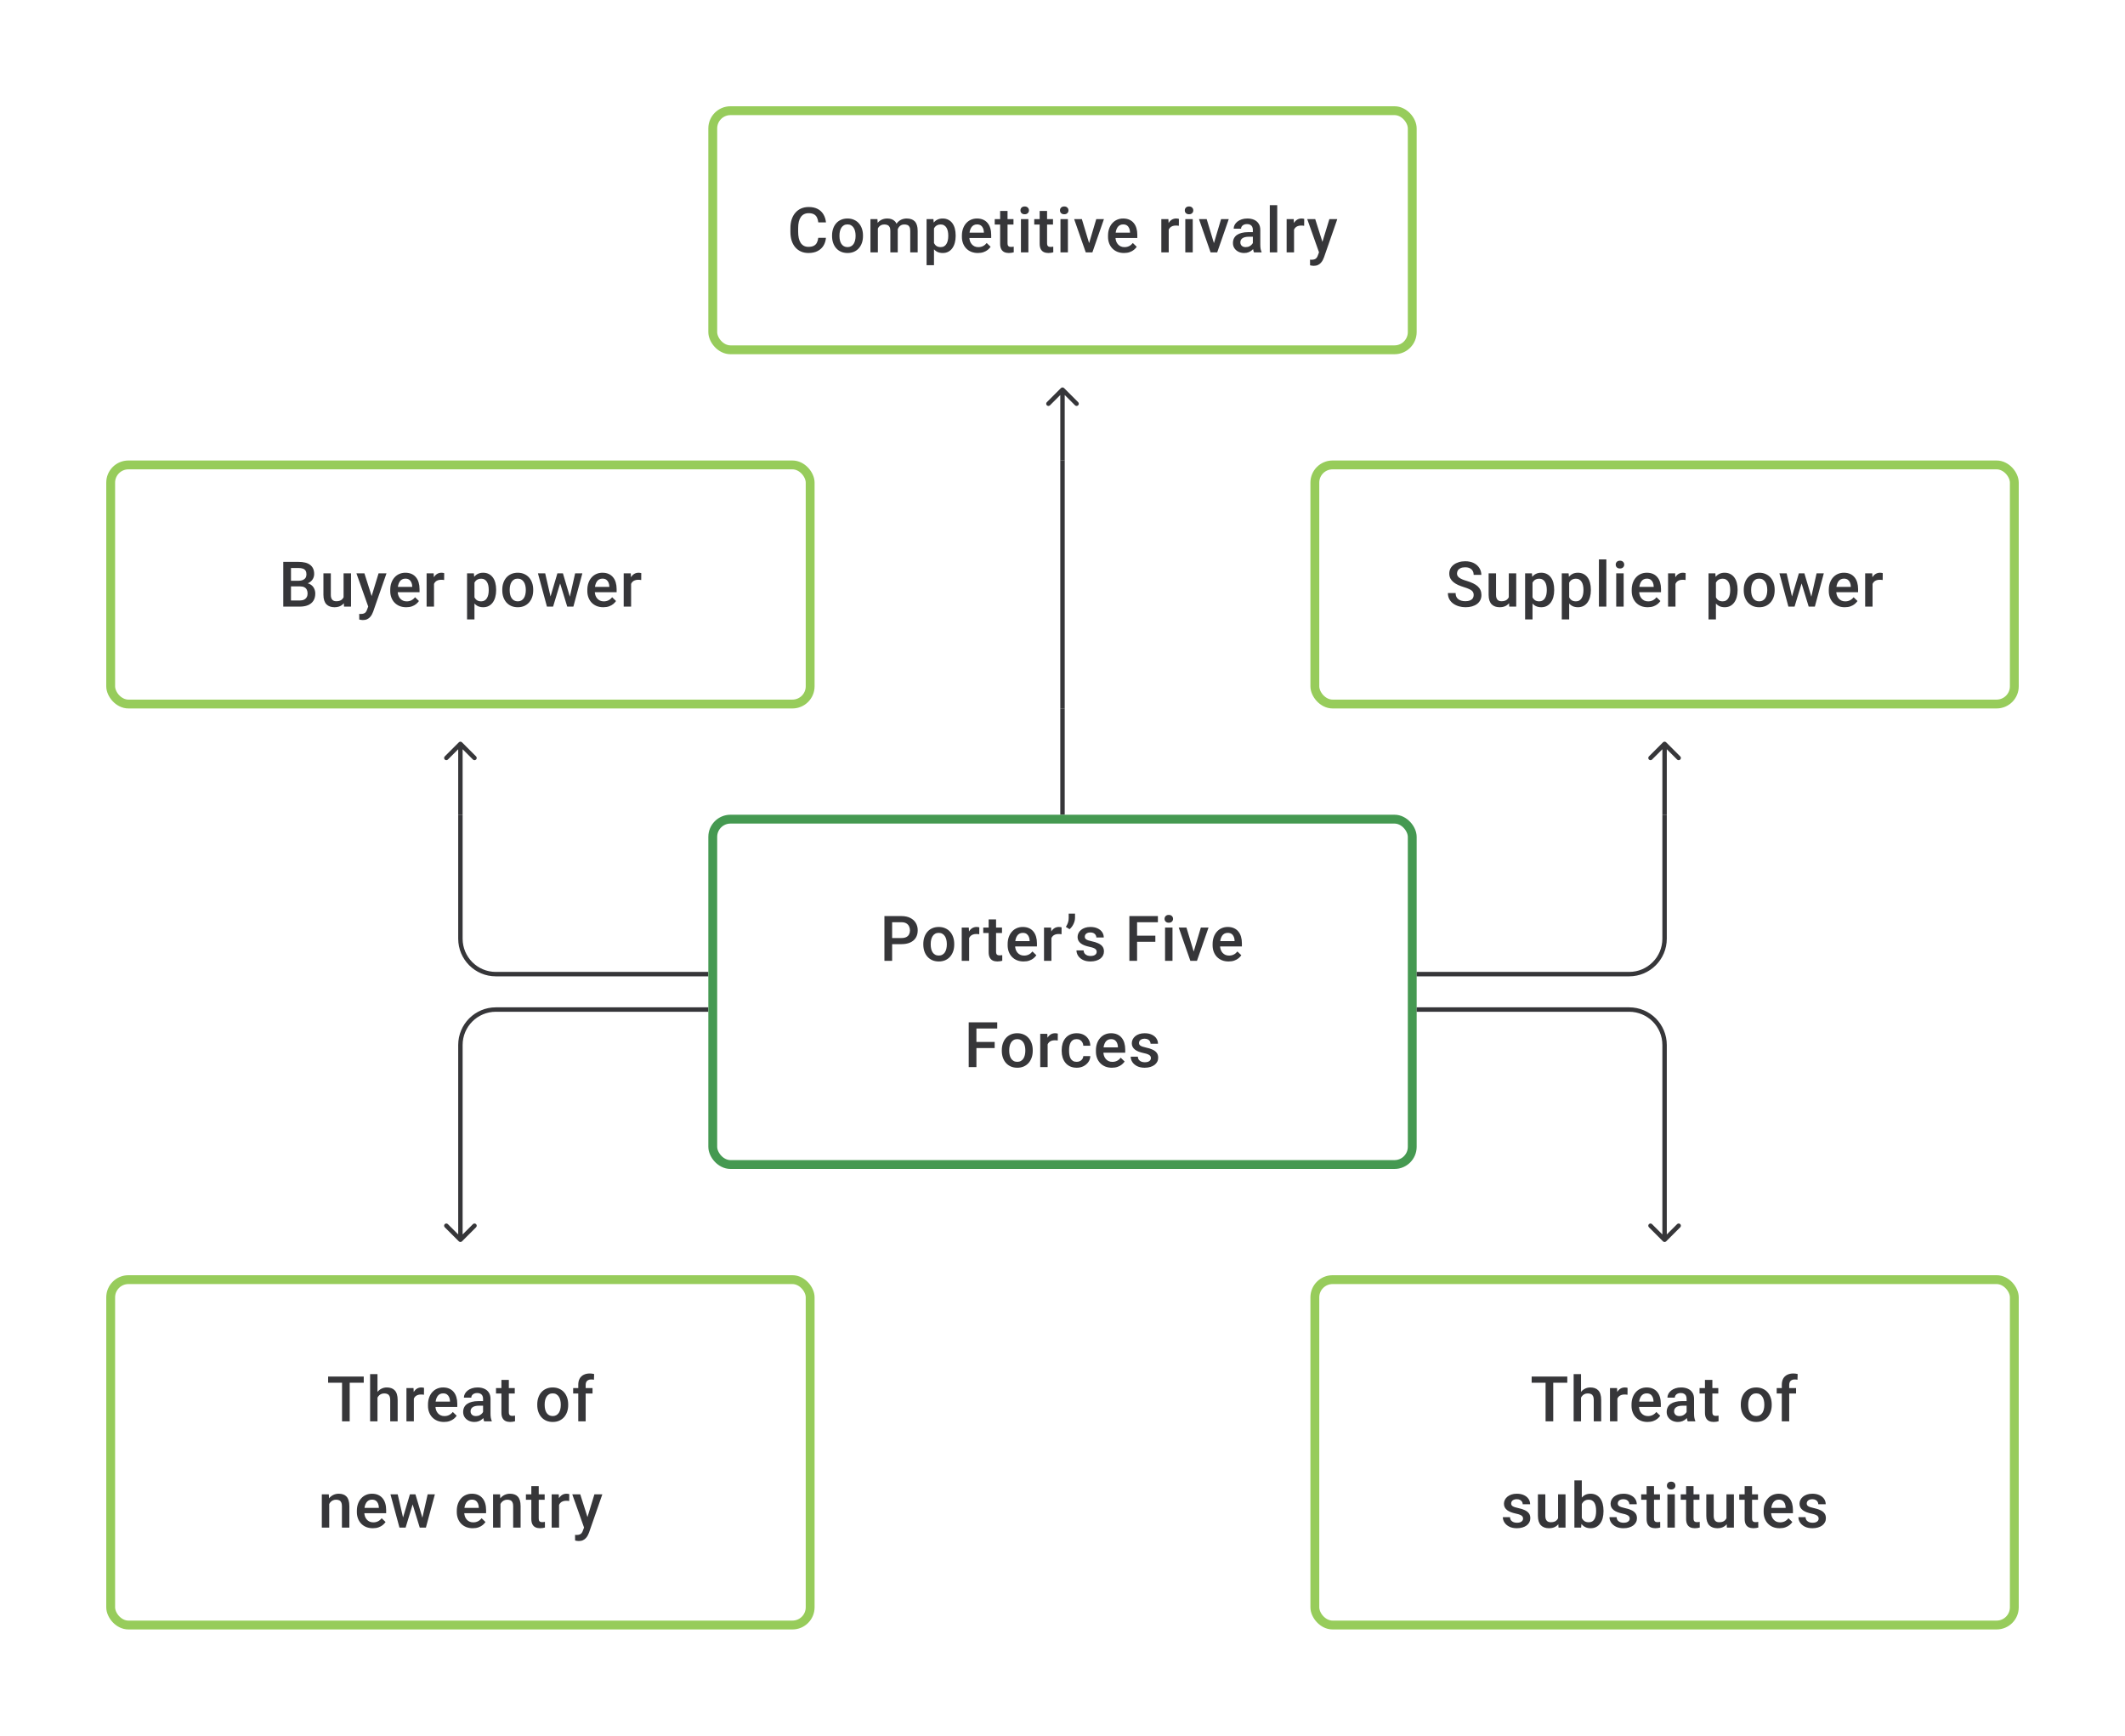 <svg width="480" height="392" viewBox="0 0 480 392" fill="none" xmlns="http://www.w3.org/2000/svg">
<path d="M184.831 53.709H186.566C186.511 54.371 186.326 54.961 186.011 55.479C185.696 55.993 185.254 56.398 184.685 56.694C184.115 56.991 183.423 57.139 182.609 57.139C181.984 57.139 181.421 57.028 180.921 56.806C180.422 56.579 179.993 56.259 179.637 55.847C179.281 55.431 179.007 54.929 178.818 54.341C178.632 53.753 178.54 53.096 178.54 52.369V51.529C178.54 50.802 178.635 50.145 178.825 49.557C179.019 48.969 179.297 48.467 179.658 48.05C180.019 47.629 180.452 47.307 180.956 47.085C181.465 46.863 182.037 46.752 182.671 46.752C183.477 46.752 184.157 46.9 184.713 47.196C185.268 47.492 185.698 47.902 186.004 48.425C186.314 48.948 186.504 49.547 186.573 50.223H184.838C184.791 49.788 184.689 49.416 184.532 49.105C184.379 48.795 184.152 48.559 183.852 48.397C183.551 48.23 183.157 48.147 182.671 48.147C182.273 48.147 181.926 48.221 181.63 48.369C181.333 48.517 181.086 48.735 180.887 49.022C180.688 49.309 180.537 49.663 180.435 50.084C180.338 50.501 180.29 50.978 180.29 51.515V52.369C180.29 52.878 180.334 53.341 180.422 53.758C180.514 54.169 180.653 54.523 180.838 54.82C181.028 55.116 181.269 55.345 181.56 55.507C181.852 55.669 182.201 55.75 182.609 55.75C183.104 55.75 183.504 55.672 183.81 55.514C184.12 55.357 184.354 55.128 184.511 54.827C184.673 54.521 184.78 54.149 184.831 53.709ZM187.948 53.327V53.167C187.948 52.626 188.027 52.123 188.184 51.661C188.341 51.193 188.568 50.788 188.864 50.446C189.165 50.098 189.531 49.83 189.961 49.64C190.397 49.446 190.887 49.348 191.433 49.348C191.984 49.348 192.475 49.446 192.905 49.64C193.341 49.83 193.709 50.098 194.009 50.446C194.31 50.788 194.539 51.193 194.697 51.661C194.854 52.123 194.933 52.626 194.933 53.167V53.327C194.933 53.868 194.854 54.371 194.697 54.834C194.539 55.297 194.31 55.702 194.009 56.049C193.709 56.391 193.343 56.66 192.912 56.854C192.482 57.044 191.994 57.139 191.447 57.139C190.896 57.139 190.403 57.044 189.968 56.854C189.538 56.66 189.172 56.391 188.871 56.049C188.57 55.702 188.341 55.297 188.184 54.834C188.027 54.371 187.948 53.868 187.948 53.327ZM189.621 53.167V53.327C189.621 53.665 189.656 53.984 189.725 54.285C189.795 54.586 189.904 54.85 190.052 55.077C190.2 55.303 190.39 55.482 190.621 55.611C190.852 55.741 191.128 55.806 191.447 55.806C191.757 55.806 192.026 55.741 192.253 55.611C192.484 55.482 192.674 55.303 192.822 55.077C192.97 54.85 193.079 54.586 193.148 54.285C193.222 53.984 193.26 53.665 193.26 53.327V53.167C193.26 52.834 193.222 52.519 193.148 52.223C193.079 51.922 192.968 51.656 192.815 51.425C192.667 51.193 192.477 51.013 192.246 50.883C192.019 50.749 191.748 50.681 191.433 50.681C191.119 50.681 190.846 50.749 190.614 50.883C190.387 51.013 190.2 51.193 190.052 51.425C189.904 51.656 189.795 51.922 189.725 52.223C189.656 52.519 189.621 52.834 189.621 53.167ZM198.293 51.015V57H196.62V49.487H198.196L198.293 51.015ZM198.022 52.966L197.453 52.959C197.453 52.441 197.518 51.961 197.647 51.522C197.777 51.082 197.967 50.7 198.217 50.376C198.467 50.047 198.777 49.795 199.147 49.619C199.522 49.439 199.955 49.348 200.446 49.348C200.788 49.348 201.101 49.399 201.383 49.501C201.67 49.598 201.918 49.753 202.126 49.966C202.339 50.179 202.501 50.452 202.612 50.786C202.728 51.119 202.786 51.522 202.786 51.994V57H201.112V52.14C201.112 51.774 201.057 51.487 200.946 51.279C200.839 51.07 200.684 50.922 200.48 50.834C200.281 50.742 200.043 50.695 199.765 50.695C199.45 50.695 199.182 50.756 198.96 50.876C198.742 50.996 198.564 51.161 198.425 51.369C198.286 51.577 198.184 51.818 198.12 52.091C198.055 52.364 198.022 52.656 198.022 52.966ZM202.681 52.522L201.897 52.695C201.897 52.242 201.959 51.813 202.084 51.411C202.214 51.003 202.401 50.647 202.647 50.341C202.897 50.031 203.204 49.788 203.57 49.612C203.936 49.436 204.355 49.348 204.827 49.348C205.211 49.348 205.554 49.402 205.855 49.508C206.16 49.61 206.419 49.772 206.632 49.994C206.845 50.216 207.007 50.506 207.118 50.862C207.229 51.214 207.285 51.64 207.285 52.14V57H205.605V52.133C205.605 51.753 205.549 51.459 205.438 51.251C205.331 51.043 205.179 50.899 204.98 50.82C204.781 50.737 204.542 50.695 204.264 50.695C204.005 50.695 203.776 50.744 203.577 50.841C203.383 50.934 203.218 51.066 203.084 51.237C202.95 51.404 202.848 51.596 202.779 51.813C202.714 52.031 202.681 52.267 202.681 52.522ZM210.971 50.931V59.888H209.298V49.487H210.84L210.971 50.931ZM215.867 53.174V53.32C215.867 53.866 215.802 54.373 215.672 54.841C215.547 55.303 215.36 55.709 215.11 56.056C214.864 56.398 214.561 56.664 214.2 56.854C213.839 57.044 213.422 57.139 212.95 57.139C212.483 57.139 212.073 57.053 211.721 56.882C211.374 56.706 211.08 56.458 210.84 56.139C210.599 55.82 210.404 55.445 210.256 55.014C210.113 54.579 210.011 54.102 209.951 53.584V53.022C210.011 52.471 210.113 51.971 210.256 51.522C210.404 51.073 210.599 50.686 210.84 50.362C211.08 50.038 211.374 49.788 211.721 49.612C212.069 49.436 212.474 49.348 212.936 49.348C213.409 49.348 213.828 49.441 214.193 49.626C214.559 49.807 214.867 50.066 215.117 50.404C215.367 50.737 215.554 51.14 215.679 51.612C215.804 52.08 215.867 52.6 215.867 53.174ZM214.193 53.32V53.174C214.193 52.827 214.161 52.505 214.096 52.209C214.031 51.908 213.929 51.644 213.79 51.417C213.652 51.191 213.473 51.015 213.256 50.89C213.043 50.76 212.786 50.695 212.485 50.695C212.189 50.695 211.934 50.746 211.721 50.848C211.508 50.945 211.33 51.082 211.187 51.258C211.043 51.434 210.932 51.64 210.853 51.876C210.775 52.107 210.719 52.359 210.687 52.633V53.98C210.742 54.313 210.837 54.618 210.971 54.896C211.106 55.174 211.296 55.396 211.541 55.563C211.791 55.725 212.11 55.806 212.499 55.806C212.8 55.806 213.057 55.741 213.27 55.611C213.483 55.482 213.656 55.303 213.79 55.077C213.929 54.845 214.031 54.579 214.096 54.278C214.161 53.977 214.193 53.658 214.193 53.32ZM220.886 57.139C220.331 57.139 219.829 57.049 219.38 56.868C218.935 56.683 218.556 56.426 218.241 56.097C217.931 55.769 217.692 55.382 217.526 54.938C217.359 54.493 217.276 54.014 217.276 53.501V53.223C217.276 52.635 217.361 52.103 217.533 51.626C217.704 51.149 217.942 50.742 218.248 50.404C218.553 50.061 218.914 49.8 219.331 49.619C219.748 49.439 220.199 49.348 220.685 49.348C221.222 49.348 221.692 49.439 222.094 49.619C222.497 49.8 222.83 50.054 223.094 50.383C223.363 50.707 223.562 51.093 223.691 51.542C223.826 51.992 223.893 52.487 223.893 53.028V53.744H218.088V52.542H222.24V52.41C222.231 52.11 222.171 51.827 222.06 51.563C221.953 51.3 221.789 51.087 221.567 50.925C221.345 50.763 221.048 50.681 220.678 50.681C220.4 50.681 220.153 50.742 219.935 50.862C219.722 50.978 219.544 51.147 219.4 51.369C219.257 51.591 219.146 51.86 219.067 52.174C218.993 52.484 218.956 52.834 218.956 53.223V53.501C218.956 53.829 219 54.135 219.088 54.417C219.181 54.695 219.315 54.938 219.491 55.146C219.667 55.354 219.88 55.519 220.129 55.639C220.379 55.755 220.664 55.813 220.984 55.813C221.386 55.813 221.745 55.732 222.06 55.57C222.375 55.408 222.648 55.178 222.879 54.882L223.761 55.736C223.599 55.972 223.388 56.199 223.129 56.417C222.87 56.63 222.553 56.803 222.178 56.938C221.807 57.072 221.377 57.139 220.886 57.139ZM228.926 49.487V50.709H224.691V49.487H228.926ZM225.913 47.647H227.586V54.924C227.586 55.155 227.619 55.334 227.684 55.459C227.753 55.579 227.848 55.66 227.968 55.702C228.089 55.743 228.23 55.764 228.392 55.764C228.508 55.764 228.619 55.757 228.725 55.743C228.832 55.729 228.917 55.715 228.982 55.702L228.989 56.979C228.85 57.021 228.688 57.058 228.503 57.09C228.322 57.123 228.114 57.139 227.878 57.139C227.494 57.139 227.154 57.072 226.857 56.938C226.561 56.799 226.33 56.574 226.163 56.264C225.996 55.954 225.913 55.542 225.913 55.028V47.647ZM232.294 49.487V57H230.613V49.487H232.294ZM230.502 47.515C230.502 47.261 230.586 47.05 230.752 46.883C230.924 46.712 231.16 46.627 231.461 46.627C231.757 46.627 231.991 46.712 232.162 46.883C232.333 47.05 232.419 47.261 232.419 47.515C232.419 47.765 232.333 47.974 232.162 48.14C231.991 48.307 231.757 48.39 231.461 48.39C231.16 48.39 230.924 48.307 230.752 48.14C230.586 47.974 230.502 47.765 230.502 47.515ZM237.855 49.487V50.709H233.62V49.487H237.855ZM234.842 47.647H236.515V54.924C236.515 55.155 236.547 55.334 236.612 55.459C236.682 55.579 236.777 55.66 236.897 55.702C237.017 55.743 237.158 55.764 237.32 55.764C237.436 55.764 237.547 55.757 237.654 55.743C237.76 55.729 237.846 55.715 237.911 55.702L237.918 56.979C237.779 57.021 237.617 57.058 237.432 57.09C237.251 57.123 237.043 57.139 236.807 57.139C236.422 57.139 236.082 57.072 235.786 56.938C235.49 56.799 235.258 56.574 235.092 56.264C234.925 55.954 234.842 55.542 234.842 55.028V47.647ZM241.222 49.487V57H239.542V49.487H241.222ZM239.431 47.515C239.431 47.261 239.514 47.05 239.681 46.883C239.852 46.712 240.088 46.627 240.389 46.627C240.685 46.627 240.919 46.712 241.09 46.883C241.262 47.05 241.347 47.261 241.347 47.515C241.347 47.765 241.262 47.974 241.09 48.14C240.919 48.307 240.685 48.39 240.389 48.39C240.088 48.39 239.852 48.307 239.681 48.14C239.514 47.974 239.431 47.765 239.431 47.515ZM245.784 55.674L247.624 49.487H249.36L246.749 57H245.666L245.784 55.674ZM244.374 49.487L246.249 55.702L246.339 57H245.256L242.632 49.487H244.374ZM253.893 57.139C253.338 57.139 252.836 57.049 252.387 56.868C251.942 56.683 251.563 56.426 251.248 56.097C250.938 55.769 250.699 55.382 250.533 54.938C250.366 54.493 250.283 54.014 250.283 53.501V53.223C250.283 52.635 250.368 52.103 250.54 51.626C250.711 51.149 250.949 50.742 251.255 50.404C251.56 50.061 251.921 49.8 252.338 49.619C252.755 49.439 253.206 49.348 253.692 49.348C254.229 49.348 254.699 49.439 255.102 49.619C255.504 49.8 255.838 50.054 256.101 50.383C256.37 50.707 256.569 51.093 256.699 51.542C256.833 51.992 256.9 52.487 256.9 53.028V53.744H251.095V52.542H255.247V52.41C255.238 52.11 255.178 51.827 255.067 51.563C254.96 51.3 254.796 51.087 254.574 50.925C254.352 50.763 254.055 50.681 253.685 50.681C253.407 50.681 253.16 50.742 252.942 50.862C252.729 50.978 252.551 51.147 252.408 51.369C252.264 51.591 252.153 51.86 252.074 52.174C252 52.484 251.963 52.834 251.963 53.223V53.501C251.963 53.829 252.007 54.135 252.095 54.417C252.188 54.695 252.322 54.938 252.498 55.146C252.674 55.354 252.887 55.519 253.137 55.639C253.387 55.755 253.671 55.813 253.991 55.813C254.393 55.813 254.752 55.732 255.067 55.57C255.382 55.408 255.655 55.178 255.886 54.882L256.768 55.736C256.606 55.972 256.395 56.199 256.136 56.417C255.877 56.63 255.56 56.803 255.185 56.938C254.815 57.072 254.384 57.139 253.893 57.139ZM263.995 50.918V57H262.322V49.487H263.919L263.995 50.918ZM266.294 49.439L266.28 50.994C266.178 50.975 266.067 50.962 265.947 50.952C265.831 50.943 265.715 50.938 265.599 50.938C265.312 50.938 265.06 50.98 264.843 51.063C264.625 51.142 264.442 51.258 264.294 51.411C264.15 51.559 264.039 51.739 263.961 51.952C263.882 52.165 263.836 52.404 263.822 52.667L263.44 52.695C263.44 52.223 263.486 51.785 263.579 51.383C263.671 50.98 263.81 50.626 263.995 50.321C264.185 50.015 264.421 49.777 264.704 49.605C264.991 49.434 265.322 49.348 265.697 49.348C265.798 49.348 265.907 49.358 266.023 49.376C266.143 49.395 266.233 49.416 266.294 49.439ZM269.418 49.487V57H267.738V49.487H269.418ZM267.627 47.515C267.627 47.261 267.71 47.05 267.876 46.883C268.048 46.712 268.284 46.627 268.585 46.627C268.881 46.627 269.115 46.712 269.286 46.883C269.457 47.05 269.543 47.261 269.543 47.515C269.543 47.765 269.457 47.974 269.286 48.14C269.115 48.307 268.881 48.39 268.585 48.39C268.284 48.39 268.048 48.307 267.876 48.14C267.71 47.974 267.627 47.765 267.627 47.515ZM273.979 55.674L275.819 49.487H277.555L274.945 57H273.861L273.979 55.674ZM272.57 49.487L274.445 55.702L274.535 57H273.452L270.827 49.487H272.57ZM282.999 55.493V51.91C282.999 51.642 282.95 51.411 282.853 51.216C282.756 51.022 282.607 50.871 282.408 50.765C282.214 50.658 281.969 50.605 281.672 50.605C281.399 50.605 281.163 50.651 280.964 50.744C280.765 50.837 280.61 50.962 280.499 51.119C280.388 51.276 280.332 51.455 280.332 51.654H278.666C278.666 51.357 278.738 51.07 278.881 50.793C279.025 50.515 279.233 50.267 279.506 50.05C279.779 49.832 280.105 49.661 280.485 49.536C280.865 49.411 281.29 49.348 281.763 49.348C282.327 49.348 282.827 49.443 283.262 49.633C283.702 49.823 284.047 50.11 284.297 50.494C284.552 50.874 284.679 51.35 284.679 51.924V55.264C284.679 55.607 284.702 55.914 284.748 56.188C284.799 56.456 284.871 56.69 284.964 56.889V57H283.249C283.17 56.819 283.107 56.59 283.061 56.313C283.019 56.03 282.999 55.757 282.999 55.493ZM283.242 52.431L283.255 53.466H282.054C281.744 53.466 281.471 53.496 281.235 53.556C280.999 53.612 280.802 53.695 280.645 53.806C280.487 53.917 280.369 54.051 280.291 54.209C280.212 54.366 280.173 54.544 280.173 54.743C280.173 54.943 280.219 55.125 280.311 55.292C280.404 55.454 280.538 55.581 280.714 55.674C280.895 55.766 281.112 55.813 281.367 55.813C281.709 55.813 282.008 55.743 282.263 55.604C282.522 55.461 282.725 55.287 282.874 55.084C283.022 54.875 283.1 54.679 283.11 54.493L283.651 55.236C283.596 55.426 283.501 55.63 283.367 55.847C283.232 56.065 283.056 56.273 282.839 56.472C282.626 56.667 282.369 56.826 282.068 56.951C281.772 57.076 281.429 57.139 281.041 57.139C280.55 57.139 280.112 57.042 279.728 56.847C279.344 56.648 279.043 56.382 278.826 56.049C278.608 55.711 278.499 55.329 278.499 54.903C278.499 54.505 278.573 54.153 278.721 53.848C278.874 53.538 279.096 53.278 279.388 53.07C279.684 52.862 280.045 52.704 280.471 52.598C280.897 52.487 281.383 52.431 281.929 52.431H283.242ZM288.504 46.335V57H286.824V46.335H288.504ZM292.302 50.918V57H290.629V49.487H292.226L292.302 50.918ZM294.6 49.439L294.586 50.994C294.485 50.975 294.374 50.962 294.253 50.952C294.137 50.943 294.022 50.938 293.906 50.938C293.619 50.938 293.367 50.98 293.149 51.063C292.932 51.142 292.749 51.258 292.601 51.411C292.457 51.559 292.346 51.739 292.267 51.952C292.189 52.165 292.142 52.404 292.129 52.667L291.747 52.695C291.747 52.223 291.793 51.785 291.886 51.383C291.978 50.98 292.117 50.626 292.302 50.321C292.492 50.015 292.728 49.777 293.01 49.605C293.297 49.434 293.628 49.348 294.003 49.348C294.105 49.348 294.214 49.358 294.33 49.376C294.45 49.395 294.54 49.416 294.6 49.439ZM298.238 56.181L300.28 49.487H302.071L299.058 58.146C298.988 58.331 298.898 58.532 298.787 58.75C298.676 58.967 298.53 59.173 298.349 59.368C298.174 59.567 297.954 59.726 297.69 59.847C297.426 59.972 297.107 60.034 296.732 60.034C296.584 60.034 296.44 60.02 296.301 59.993C296.167 59.969 296.04 59.944 295.919 59.916L295.912 58.639C295.959 58.643 296.014 58.648 296.079 58.653C296.148 58.657 296.204 58.66 296.246 58.66C296.523 58.66 296.755 58.625 296.94 58.555C297.125 58.49 297.276 58.384 297.391 58.236C297.512 58.088 297.614 57.889 297.697 57.639L298.238 56.181ZM297.086 49.487L298.87 55.111L299.169 56.875L298.009 57.174L295.281 49.487H297.086Z" fill="#1E1E21" fill-opacity="0.89"/>
<rect x="161" y="25" width="158" height="54" rx="4" stroke="#97CC5B" stroke-width="2"/>
<path d="M240.354 87.646C240.158 87.451 239.842 87.451 239.646 87.646L236.464 90.828C236.269 91.024 236.269 91.34 236.464 91.535C236.66 91.731 236.976 91.731 237.172 91.535L240 88.707L242.828 91.535C243.024 91.731 243.34 91.731 243.536 91.535C243.731 91.34 243.731 91.024 243.536 90.828L240.354 87.646ZM239.5 88V104H240.5V88H239.5Z" fill="#1E1E21" fill-opacity="0.89"/>
<path d="M67.778 132.431H65.202L65.188 131.161H67.438C67.817 131.161 68.139 131.105 68.403 130.994C68.671 130.878 68.875 130.714 69.014 130.501C69.153 130.283 69.222 130.022 69.222 129.716C69.222 129.379 69.157 129.103 69.028 128.89C68.898 128.677 68.699 128.522 68.431 128.425C68.167 128.328 67.829 128.279 67.417 128.279H65.73V137H63.987V126.89H67.417C67.972 126.89 68.468 126.944 68.903 127.05C69.343 127.157 69.715 127.323 70.021 127.55C70.331 127.772 70.564 128.055 70.722 128.397C70.884 128.74 70.965 129.147 70.965 129.619C70.965 130.036 70.865 130.418 70.666 130.765C70.467 131.107 70.173 131.387 69.784 131.605C69.396 131.823 68.912 131.952 68.333 131.994L67.778 132.431ZM67.701 137H64.653L65.438 135.618H67.701C68.095 135.618 68.424 135.553 68.688 135.424C68.951 135.29 69.148 135.107 69.278 134.875C69.412 134.639 69.479 134.364 69.479 134.049C69.479 133.72 69.421 133.436 69.305 133.195C69.19 132.95 69.007 132.762 68.757 132.633C68.507 132.498 68.181 132.431 67.778 132.431H65.82L65.834 131.161H68.382L68.778 131.64C69.333 131.658 69.789 131.781 70.146 132.008C70.507 132.235 70.775 132.528 70.951 132.89C71.127 133.251 71.215 133.639 71.215 134.056C71.215 134.699 71.074 135.239 70.791 135.674C70.514 136.109 70.113 136.44 69.59 136.667C69.067 136.889 68.438 137 67.701 137ZM77.609 135.229V129.487H79.29V137H77.707L77.609 135.229ZM77.846 133.667L78.408 133.653C78.408 134.158 78.352 134.623 78.241 135.049C78.13 135.47 77.959 135.838 77.727 136.153C77.496 136.463 77.2 136.706 76.839 136.882C76.478 137.053 76.045 137.139 75.54 137.139C75.175 137.139 74.839 137.086 74.534 136.979C74.228 136.873 73.964 136.708 73.742 136.486C73.524 136.264 73.355 135.975 73.235 135.618C73.115 135.262 73.055 134.836 73.055 134.341V129.487H74.728V134.355C74.728 134.628 74.76 134.857 74.825 135.042C74.89 135.222 74.978 135.368 75.089 135.479C75.2 135.59 75.33 135.669 75.478 135.715C75.626 135.762 75.783 135.785 75.95 135.785C76.427 135.785 76.802 135.692 77.075 135.507C77.353 135.317 77.549 135.063 77.665 134.743C77.785 134.424 77.846 134.065 77.846 133.667ZM83.469 136.181L85.511 129.487H87.302L84.289 138.146C84.219 138.331 84.129 138.532 84.018 138.75C83.907 138.967 83.761 139.173 83.58 139.368C83.404 139.567 83.185 139.726 82.921 139.847C82.657 139.972 82.338 140.034 81.963 140.034C81.814 140.034 81.671 140.02 81.532 139.993C81.398 139.969 81.271 139.944 81.15 139.916L81.143 138.639C81.19 138.643 81.245 138.648 81.31 138.653C81.379 138.657 81.435 138.659 81.477 138.659C81.754 138.659 81.986 138.625 82.171 138.555C82.356 138.491 82.507 138.384 82.622 138.236C82.743 138.088 82.844 137.889 82.928 137.639L83.469 136.181ZM82.317 129.487L84.101 135.111L84.4 136.875L83.24 137.174L80.511 129.487H82.317ZM91.759 137.139C91.204 137.139 90.702 137.049 90.253 136.868C89.808 136.683 89.429 136.426 89.114 136.097C88.804 135.769 88.566 135.382 88.399 134.938C88.232 134.493 88.149 134.014 88.149 133.501V133.223C88.149 132.635 88.234 132.103 88.406 131.626C88.577 131.149 88.815 130.742 89.121 130.404C89.426 130.061 89.787 129.8 90.204 129.619C90.621 129.439 91.072 129.348 91.558 129.348C92.095 129.348 92.565 129.439 92.968 129.619C93.37 129.8 93.704 130.054 93.967 130.383C94.236 130.707 94.435 131.094 94.564 131.543C94.699 131.992 94.766 132.487 94.766 133.028V133.744H88.961V132.542H93.113V132.41C93.104 132.11 93.044 131.827 92.933 131.563C92.826 131.3 92.662 131.087 92.44 130.925C92.218 130.763 91.921 130.682 91.551 130.682C91.273 130.682 91.026 130.742 90.808 130.862C90.595 130.978 90.417 131.147 90.273 131.369C90.13 131.591 90.019 131.86 89.94 132.174C89.866 132.485 89.829 132.834 89.829 133.223V133.501C89.829 133.829 89.873 134.135 89.961 134.417C90.054 134.695 90.188 134.938 90.364 135.146C90.54 135.354 90.753 135.519 91.003 135.639C91.252 135.755 91.537 135.813 91.857 135.813C92.259 135.813 92.618 135.732 92.933 135.57C93.248 135.408 93.521 135.179 93.752 134.882L94.634 135.736C94.472 135.972 94.261 136.199 94.002 136.417C93.743 136.63 93.426 136.803 93.051 136.938C92.681 137.072 92.25 137.139 91.759 137.139ZM98.036 130.918V137H96.363V129.487H97.96L98.036 130.918ZM100.334 129.439L100.32 130.994C100.218 130.975 100.107 130.962 99.987 130.952C99.871 130.943 99.756 130.938 99.64 130.938C99.353 130.938 99.101 130.98 98.883 131.063C98.665 131.142 98.483 131.258 98.335 131.411C98.191 131.559 98.08 131.739 98.001 131.952C97.922 132.165 97.876 132.403 97.862 132.667L97.481 132.695C97.481 132.223 97.527 131.786 97.619 131.383C97.712 130.98 97.851 130.626 98.036 130.32C98.226 130.015 98.462 129.777 98.744 129.605C99.031 129.434 99.362 129.348 99.737 129.348C99.839 129.348 99.948 129.358 100.063 129.376C100.184 129.395 100.274 129.416 100.334 129.439ZM107.173 130.932V139.888H105.499V129.487H107.041L107.173 130.932ZM112.068 133.174V133.32C112.068 133.866 112.003 134.373 111.873 134.841C111.749 135.304 111.561 135.709 111.311 136.056C111.066 136.398 110.763 136.664 110.402 136.854C110.04 137.044 109.624 137.139 109.152 137.139C108.684 137.139 108.275 137.053 107.923 136.882C107.576 136.706 107.282 136.458 107.041 136.139C106.8 135.82 106.606 135.445 106.458 135.014C106.314 134.579 106.212 134.102 106.152 133.584V133.021C106.212 132.471 106.314 131.971 106.458 131.522C106.606 131.073 106.8 130.686 107.041 130.362C107.282 130.038 107.576 129.788 107.923 129.612C108.27 129.436 108.675 129.348 109.138 129.348C109.61 129.348 110.029 129.441 110.395 129.626C110.76 129.807 111.068 130.066 111.318 130.404C111.568 130.737 111.755 131.14 111.88 131.612C112.005 132.079 112.068 132.6 112.068 133.174ZM110.395 133.32V133.174C110.395 132.827 110.362 132.505 110.297 132.209C110.233 131.908 110.131 131.644 109.992 131.418C109.853 131.191 109.675 131.015 109.457 130.89C109.244 130.76 108.987 130.695 108.686 130.695C108.39 130.695 108.136 130.746 107.923 130.848C107.71 130.945 107.532 131.082 107.388 131.258C107.245 131.434 107.133 131.64 107.055 131.876C106.976 132.107 106.921 132.36 106.888 132.633V133.98C106.944 134.313 107.039 134.618 107.173 134.896C107.307 135.174 107.497 135.396 107.742 135.563C107.992 135.725 108.312 135.806 108.7 135.806C109.001 135.806 109.258 135.741 109.471 135.611C109.684 135.482 109.858 135.304 109.992 135.077C110.131 134.845 110.233 134.579 110.297 134.278C110.362 133.977 110.395 133.658 110.395 133.32ZM113.456 133.327V133.167C113.456 132.626 113.535 132.123 113.692 131.661C113.85 131.193 114.077 130.788 114.373 130.445C114.674 130.098 115.039 129.83 115.47 129.64C115.905 129.446 116.396 129.348 116.942 129.348C117.493 129.348 117.983 129.446 118.414 129.64C118.849 129.83 119.217 130.098 119.518 130.445C119.819 130.788 120.048 131.193 120.205 131.661C120.363 132.123 120.441 132.626 120.441 133.167V133.327C120.441 133.869 120.363 134.371 120.205 134.834C120.048 135.297 119.819 135.702 119.518 136.049C119.217 136.391 118.851 136.66 118.421 136.854C117.99 137.044 117.502 137.139 116.956 137.139C116.405 137.139 115.912 137.044 115.477 136.854C115.046 136.66 114.681 136.391 114.38 136.049C114.079 135.702 113.85 135.297 113.692 134.834C113.535 134.371 113.456 133.869 113.456 133.327ZM115.13 133.167V133.327C115.13 133.665 115.164 133.984 115.234 134.285C115.303 134.586 115.412 134.85 115.56 135.077C115.708 135.304 115.898 135.482 116.129 135.611C116.361 135.741 116.636 135.806 116.956 135.806C117.266 135.806 117.534 135.741 117.761 135.611C117.993 135.482 118.182 135.304 118.331 135.077C118.479 134.85 118.587 134.586 118.657 134.285C118.731 133.984 118.768 133.665 118.768 133.327V133.167C118.768 132.834 118.731 132.519 118.657 132.223C118.587 131.922 118.476 131.656 118.324 131.424C118.175 131.193 117.986 131.013 117.754 130.883C117.527 130.749 117.257 130.682 116.942 130.682C116.627 130.682 116.354 130.749 116.123 130.883C115.896 131.013 115.708 131.193 115.56 131.424C115.412 131.656 115.303 131.922 115.234 132.223C115.164 132.519 115.13 132.834 115.13 133.167ZM124.17 135.334L125.905 129.487H126.975L126.683 131.237L124.933 137H123.975L124.17 135.334ZM123.149 129.487L124.503 135.361L124.614 137H123.545L121.51 129.487H123.149ZM128.599 135.292L129.912 129.487H131.543L129.516 137H128.447L128.599 135.292ZM127.155 129.487L128.87 135.264L129.086 137H128.127L126.357 131.23L126.065 129.487H127.155ZM136.279 137.139C135.723 137.139 135.221 137.049 134.772 136.868C134.327 136.683 133.948 136.426 133.633 136.097C133.323 135.769 133.085 135.382 132.918 134.938C132.751 134.493 132.668 134.014 132.668 133.501V133.223C132.668 132.635 132.754 132.103 132.925 131.626C133.096 131.149 133.335 130.742 133.64 130.404C133.946 130.061 134.307 129.8 134.723 129.619C135.14 129.439 135.591 129.348 136.077 129.348C136.614 129.348 137.084 129.439 137.487 129.619C137.889 129.8 138.223 130.054 138.487 130.383C138.755 130.707 138.954 131.094 139.084 131.543C139.218 131.992 139.285 132.487 139.285 133.028V133.744H133.48V132.542H137.633V132.41C137.623 132.11 137.563 131.827 137.452 131.563C137.346 131.3 137.181 131.087 136.959 130.925C136.737 130.763 136.441 130.682 136.07 130.682C135.793 130.682 135.545 130.742 135.327 130.862C135.114 130.978 134.936 131.147 134.793 131.369C134.649 131.591 134.538 131.86 134.459 132.174C134.385 132.485 134.348 132.834 134.348 133.223V133.501C134.348 133.829 134.392 134.135 134.48 134.417C134.573 134.695 134.707 134.938 134.883 135.146C135.059 135.354 135.272 135.519 135.522 135.639C135.772 135.755 136.056 135.813 136.376 135.813C136.778 135.813 137.137 135.732 137.452 135.57C137.767 135.408 138.04 135.179 138.271 134.882L139.153 135.736C138.991 135.972 138.78 136.199 138.521 136.417C138.262 136.63 137.945 136.803 137.57 136.938C137.2 137.072 136.769 137.139 136.279 137.139ZM142.555 130.918V137H140.882V129.487H142.479L142.555 130.918ZM144.853 129.439L144.839 130.994C144.738 130.975 144.627 130.962 144.506 130.952C144.39 130.943 144.275 130.938 144.159 130.938C143.872 130.938 143.62 130.98 143.402 131.063C143.185 131.142 143.002 131.258 142.854 131.411C142.71 131.559 142.599 131.739 142.52 131.952C142.442 132.165 142.395 132.403 142.382 132.667L142 132.695C142 132.223 142.046 131.786 142.138 131.383C142.231 130.98 142.37 130.626 142.555 130.32C142.745 130.015 142.981 129.777 143.263 129.605C143.55 129.434 143.881 129.348 144.256 129.348C144.358 129.348 144.467 129.358 144.583 129.376C144.703 129.395 144.793 129.416 144.853 129.439Z" fill="#1E1E21" fill-opacity="0.89"/>
<rect x="25" y="105" width="158" height="54" rx="4" stroke="#97CC5B" stroke-width="2"/>
<path d="M240 104V160" stroke="#1E1E21" stroke-opacity="0.89"/>
<path d="M332.88 134.396C332.88 134.188 332.848 134.003 332.783 133.841C332.723 133.679 332.614 133.531 332.457 133.396C332.299 133.262 332.077 133.133 331.79 133.008C331.508 132.878 331.147 132.746 330.707 132.612C330.225 132.464 329.781 132.299 329.374 132.119C328.971 131.934 328.619 131.721 328.318 131.48C328.017 131.235 327.784 130.955 327.617 130.64C327.45 130.32 327.367 129.952 327.367 129.536C327.367 129.124 327.453 128.749 327.624 128.411C327.8 128.073 328.047 127.782 328.367 127.536C328.691 127.286 329.073 127.094 329.513 126.96C329.952 126.821 330.438 126.752 330.971 126.752C331.721 126.752 332.366 126.89 332.908 127.168C333.454 127.446 333.873 127.819 334.165 128.286C334.461 128.754 334.609 129.27 334.609 129.834H332.88C332.88 129.501 332.808 129.207 332.665 128.953C332.526 128.693 332.313 128.49 332.026 128.342C331.744 128.194 331.385 128.119 330.95 128.119C330.538 128.119 330.195 128.182 329.922 128.307C329.649 128.432 329.445 128.601 329.311 128.814C329.177 129.027 329.11 129.267 329.11 129.536C329.11 129.726 329.154 129.899 329.242 130.057C329.33 130.209 329.464 130.353 329.644 130.487C329.825 130.617 330.052 130.739 330.325 130.855C330.598 130.971 330.92 131.082 331.29 131.188C331.85 131.355 332.338 131.54 332.755 131.744C333.172 131.943 333.519 132.17 333.797 132.424C334.074 132.679 334.283 132.968 334.421 133.292C334.56 133.612 334.63 133.975 334.63 134.382C334.63 134.808 334.544 135.192 334.373 135.535C334.202 135.873 333.956 136.162 333.637 136.403C333.322 136.639 332.943 136.822 332.498 136.951C332.058 137.076 331.568 137.139 331.026 137.139C330.54 137.139 330.061 137.074 329.589 136.944C329.121 136.815 328.696 136.618 328.311 136.354C327.927 136.086 327.622 135.753 327.395 135.354C327.168 134.952 327.055 134.482 327.055 133.945H328.797C328.797 134.274 328.853 134.554 328.964 134.785C329.08 135.017 329.239 135.206 329.443 135.354C329.647 135.498 329.883 135.604 330.151 135.674C330.424 135.743 330.716 135.778 331.026 135.778C331.434 135.778 331.774 135.72 332.047 135.604C332.325 135.489 332.533 135.327 332.672 135.118C332.811 134.91 332.88 134.669 332.88 134.396ZM340.809 135.229V129.487H342.489V137H340.906L340.809 135.229ZM341.045 133.667L341.608 133.653C341.608 134.158 341.552 134.623 341.441 135.049C341.33 135.47 341.159 135.838 340.927 136.153C340.696 136.463 340.399 136.706 340.038 136.882C339.677 137.053 339.245 137.139 338.74 137.139C338.374 137.139 338.039 137.086 337.733 136.979C337.428 136.873 337.164 136.708 336.942 136.486C336.724 136.264 336.555 135.975 336.435 135.618C336.314 135.262 336.254 134.836 336.254 134.341V129.487H337.928V134.355C337.928 134.628 337.96 134.857 338.025 135.042C338.09 135.222 338.178 135.368 338.289 135.479C338.4 135.59 338.529 135.669 338.677 135.715C338.826 135.762 338.983 135.785 339.15 135.785C339.626 135.785 340.001 135.692 340.274 135.507C340.552 135.317 340.749 135.063 340.865 134.743C340.985 134.424 341.045 134.065 341.045 133.667ZM346.169 130.932V139.888H344.496V129.487H346.037L346.169 130.932ZM351.064 133.174V133.32C351.064 133.866 350.999 134.373 350.87 134.841C350.745 135.304 350.557 135.709 350.307 136.056C350.062 136.398 349.759 136.664 349.398 136.854C349.037 137.044 348.62 137.139 348.148 137.139C347.68 137.139 347.271 137.053 346.919 136.882C346.572 136.706 346.278 136.458 346.037 136.139C345.796 135.82 345.602 135.445 345.454 135.014C345.31 134.579 345.209 134.102 345.148 133.584V133.021C345.209 132.471 345.31 131.971 345.454 131.522C345.602 131.073 345.796 130.686 346.037 130.362C346.278 130.038 346.572 129.788 346.919 129.612C347.266 129.436 347.671 129.348 348.134 129.348C348.606 129.348 349.025 129.441 349.391 129.626C349.757 129.807 350.064 130.066 350.314 130.404C350.564 130.737 350.752 131.14 350.877 131.612C351.002 132.079 351.064 132.6 351.064 133.174ZM349.391 133.32V133.174C349.391 132.827 349.358 132.505 349.294 132.209C349.229 131.908 349.127 131.644 348.988 131.418C348.849 131.191 348.671 131.015 348.453 130.89C348.241 130.76 347.984 130.695 347.683 130.695C347.387 130.695 347.132 130.746 346.919 130.848C346.706 130.945 346.528 131.082 346.384 131.258C346.241 131.434 346.13 131.64 346.051 131.876C345.972 132.107 345.917 132.36 345.884 132.633V133.98C345.94 134.313 346.035 134.618 346.169 134.896C346.303 135.174 346.493 135.396 346.738 135.563C346.988 135.725 347.308 135.806 347.697 135.806C347.998 135.806 348.254 135.741 348.467 135.611C348.68 135.482 348.854 135.304 348.988 135.077C349.127 134.845 349.229 134.579 349.294 134.278C349.358 133.977 349.391 133.658 349.391 133.32ZM354.452 130.932V139.888H352.779V129.487H354.32L354.452 130.932ZM359.347 133.174V133.32C359.347 133.866 359.283 134.373 359.153 134.841C359.028 135.304 358.84 135.709 358.59 136.056C358.345 136.398 358.042 136.664 357.681 136.854C357.32 137.044 356.903 137.139 356.431 137.139C355.964 137.139 355.554 137.053 355.202 136.882C354.855 136.706 354.561 136.458 354.32 136.139C354.08 135.82 353.885 135.445 353.737 135.014C353.594 134.579 353.492 134.102 353.432 133.584V133.021C353.492 132.471 353.594 131.971 353.737 131.522C353.885 131.073 354.08 130.686 354.32 130.362C354.561 130.038 354.855 129.788 355.202 129.612C355.549 129.436 355.954 129.348 356.417 129.348C356.889 129.348 357.308 129.441 357.674 129.626C358.04 129.807 358.347 130.066 358.597 130.404C358.847 130.737 359.035 131.14 359.16 131.612C359.285 132.079 359.347 132.6 359.347 133.174ZM357.674 133.32V133.174C357.674 132.827 357.642 132.505 357.577 132.209C357.512 131.908 357.41 131.644 357.271 131.418C357.132 131.191 356.954 131.015 356.737 130.89C356.524 130.76 356.267 130.695 355.966 130.695C355.67 130.695 355.415 130.746 355.202 130.848C354.989 130.945 354.811 131.082 354.668 131.258C354.524 131.434 354.413 131.64 354.334 131.876C354.256 132.107 354.2 132.36 354.168 132.633V133.98C354.223 134.313 354.318 134.618 354.452 134.896C354.586 135.174 354.776 135.396 355.022 135.563C355.272 135.725 355.591 135.806 355.98 135.806C356.281 135.806 356.538 135.741 356.751 135.611C356.963 135.482 357.137 135.304 357.271 135.077C357.41 134.845 357.512 134.579 357.577 134.278C357.642 133.977 357.674 133.658 357.674 133.32ZM362.847 126.335V137H361.166V126.335H362.847ZM366.755 129.487V137H365.075V129.487H366.755ZM364.964 127.515C364.964 127.261 365.047 127.05 365.214 126.884C365.385 126.712 365.621 126.627 365.922 126.627C366.218 126.627 366.452 126.712 366.623 126.884C366.795 127.05 366.88 127.261 366.88 127.515C366.88 127.765 366.795 127.974 366.623 128.14C366.452 128.307 366.218 128.39 365.922 128.39C365.621 128.39 365.385 128.307 365.214 128.14C365.047 127.974 364.964 127.765 364.964 127.515ZM372.185 137.139C371.629 137.139 371.127 137.049 370.678 136.868C370.234 136.683 369.854 136.426 369.539 136.097C369.229 135.769 368.991 135.382 368.824 134.938C368.658 134.493 368.574 134.014 368.574 133.501V133.223C368.574 132.635 368.66 132.103 368.831 131.626C369.002 131.149 369.241 130.742 369.546 130.404C369.852 130.061 370.213 129.8 370.629 129.619C371.046 129.439 371.497 129.348 371.983 129.348C372.52 129.348 372.99 129.439 373.393 129.619C373.796 129.8 374.129 130.054 374.393 130.383C374.661 130.707 374.86 131.094 374.99 131.543C375.124 131.992 375.191 132.487 375.191 133.028V133.744H369.387V132.542H373.539V132.41C373.529 132.11 373.469 131.827 373.358 131.563C373.252 131.3 373.087 131.087 372.865 130.925C372.643 130.763 372.347 130.682 371.976 130.682C371.699 130.682 371.451 130.742 371.234 130.862C371.021 130.978 370.842 131.147 370.699 131.369C370.555 131.591 370.444 131.86 370.366 132.174C370.292 132.485 370.255 132.834 370.255 133.223V133.501C370.255 133.829 370.298 134.135 370.386 134.417C370.479 134.695 370.613 134.938 370.789 135.146C370.965 135.354 371.178 135.519 371.428 135.639C371.678 135.755 371.963 135.813 372.282 135.813C372.685 135.813 373.043 135.732 373.358 135.57C373.673 135.408 373.946 135.179 374.178 134.882L375.059 135.736C374.897 135.972 374.687 136.199 374.427 136.417C374.168 136.63 373.851 136.803 373.476 136.938C373.106 137.072 372.675 137.139 372.185 137.139ZM378.461 130.918V137H376.788V129.487H378.385L378.461 130.918ZM380.76 129.439L380.746 130.994C380.644 130.975 380.533 130.962 380.412 130.952C380.297 130.943 380.181 130.938 380.065 130.938C379.778 130.938 379.526 130.98 379.308 131.063C379.091 131.142 378.908 131.258 378.76 131.411C378.616 131.559 378.505 131.739 378.427 131.952C378.348 132.165 378.302 132.403 378.288 132.667L377.906 132.695C377.906 132.223 377.952 131.786 378.045 131.383C378.137 130.98 378.276 130.626 378.461 130.32C378.651 130.015 378.887 129.777 379.17 129.605C379.456 129.434 379.787 129.348 380.162 129.348C380.264 129.348 380.373 129.358 380.489 129.376C380.609 129.395 380.699 129.416 380.76 129.439ZM387.598 130.932V139.888H385.925V129.487H387.466L387.598 130.932ZM392.493 133.174V133.32C392.493 133.866 392.428 134.373 392.299 134.841C392.174 135.304 391.986 135.709 391.736 136.056C391.491 136.398 391.188 136.664 390.827 136.854C390.466 137.044 390.049 137.139 389.577 137.139C389.11 137.139 388.7 137.053 388.348 136.882C388.001 136.706 387.707 136.458 387.466 136.139C387.226 135.82 387.031 135.445 386.883 135.014C386.74 134.579 386.638 134.102 386.578 133.584V133.021C386.638 132.471 386.74 131.971 386.883 131.522C387.031 131.073 387.226 130.686 387.466 130.362C387.707 130.038 388.001 129.788 388.348 129.612C388.695 129.436 389.1 129.348 389.563 129.348C390.035 129.348 390.454 129.441 390.82 129.626C391.186 129.807 391.493 130.066 391.743 130.404C391.993 130.737 392.181 131.14 392.306 131.612C392.431 132.079 392.493 132.6 392.493 133.174ZM390.82 133.32V133.174C390.82 132.827 390.788 132.505 390.723 132.209C390.658 131.908 390.556 131.644 390.417 131.418C390.278 131.191 390.1 131.015 389.883 130.89C389.67 130.76 389.413 130.695 389.112 130.695C388.816 130.695 388.561 130.746 388.348 130.848C388.135 130.945 387.957 131.082 387.813 131.258C387.67 131.434 387.559 131.64 387.48 131.876C387.401 132.107 387.346 132.36 387.314 132.633V133.98C387.369 134.313 387.464 134.618 387.598 134.896C387.732 135.174 387.922 135.396 388.168 135.563C388.418 135.725 388.737 135.806 389.126 135.806C389.427 135.806 389.684 135.741 389.896 135.611C390.109 135.482 390.283 135.304 390.417 135.077C390.556 134.845 390.658 134.579 390.723 134.278C390.788 133.977 390.82 133.658 390.82 133.32ZM393.882 133.327V133.167C393.882 132.626 393.96 132.123 394.118 131.661C394.275 131.193 394.502 130.788 394.798 130.445C395.099 130.098 395.465 129.83 395.895 129.64C396.33 129.446 396.821 129.348 397.367 129.348C397.918 129.348 398.409 129.446 398.839 129.64C399.274 129.83 399.642 130.098 399.943 130.445C400.244 130.788 400.473 131.193 400.631 131.661C400.788 132.123 400.867 132.626 400.867 133.167V133.327C400.867 133.869 400.788 134.371 400.631 134.834C400.473 135.297 400.244 135.702 399.943 136.049C399.642 136.391 399.277 136.66 398.846 136.854C398.416 137.044 397.927 137.139 397.381 137.139C396.83 137.139 396.337 137.044 395.902 136.854C395.472 136.66 395.106 136.391 394.805 136.049C394.504 135.702 394.275 135.297 394.118 134.834C393.96 134.371 393.882 133.869 393.882 133.327ZM395.555 133.167V133.327C395.555 133.665 395.59 133.984 395.659 134.285C395.729 134.586 395.837 134.85 395.985 135.077C396.134 135.304 396.323 135.482 396.555 135.611C396.786 135.741 397.062 135.806 397.381 135.806C397.691 135.806 397.96 135.741 398.187 135.611C398.418 135.482 398.608 135.304 398.756 135.077C398.904 134.85 399.013 134.586 399.082 134.285C399.156 133.984 399.193 133.665 399.193 133.327V133.167C399.193 132.834 399.156 132.519 399.082 132.223C399.013 131.922 398.902 131.656 398.749 131.424C398.601 131.193 398.411 131.013 398.18 130.883C397.953 130.749 397.682 130.682 397.367 130.682C397.052 130.682 396.779 130.749 396.548 130.883C396.321 131.013 396.134 131.193 395.985 131.424C395.837 131.656 395.729 131.922 395.659 132.223C395.59 132.519 395.555 132.834 395.555 133.167ZM404.595 135.334L406.331 129.487H407.4L407.108 131.237L405.359 137H404.401L404.595 135.334ZM403.574 129.487L404.928 135.361L405.039 137H403.97L401.936 129.487H403.574ZM409.025 135.292L410.337 129.487H411.969L409.941 137H408.872L409.025 135.292ZM407.581 129.487L409.296 135.264L409.511 137H408.553L406.782 131.23L406.491 129.487H407.581ZM416.704 137.139C416.148 137.139 415.646 137.049 415.197 136.868C414.753 136.683 414.373 136.426 414.058 136.097C413.748 135.769 413.51 135.382 413.343 134.938C413.177 134.493 413.093 134.014 413.093 133.501V133.223C413.093 132.635 413.179 132.103 413.35 131.626C413.522 131.149 413.76 130.742 414.065 130.404C414.371 130.061 414.732 129.8 415.149 129.619C415.565 129.439 416.017 129.348 416.503 129.348C417.04 129.348 417.509 129.439 417.912 129.619C418.315 129.8 418.648 130.054 418.912 130.383C419.18 130.707 419.379 131.094 419.509 131.543C419.643 131.992 419.71 132.487 419.71 133.028V133.744H413.906V132.542H418.058V132.41C418.049 132.11 417.988 131.827 417.877 131.563C417.771 131.3 417.607 131.087 417.384 130.925C417.162 130.763 416.866 130.682 416.496 130.682C416.218 130.682 415.97 130.742 415.753 130.862C415.54 130.978 415.362 131.147 415.218 131.369C415.075 131.591 414.963 131.86 414.885 132.174C414.811 132.485 414.774 132.834 414.774 133.223V133.501C414.774 133.829 414.818 134.135 414.906 134.417C414.998 134.695 415.132 134.938 415.308 135.146C415.484 135.354 415.697 135.519 415.947 135.639C416.197 135.755 416.482 135.813 416.801 135.813C417.204 135.813 417.563 135.732 417.877 135.57C418.192 135.408 418.465 135.179 418.697 134.882L419.578 135.736C419.416 135.972 419.206 136.199 418.947 136.417C418.687 136.63 418.37 136.803 417.995 136.938C417.625 137.072 417.195 137.139 416.704 137.139ZM422.98 130.918V137H421.307V129.487H422.904L422.98 130.918ZM425.279 129.439L425.265 130.994C425.163 130.975 425.052 130.962 424.932 130.952C424.816 130.943 424.7 130.938 424.584 130.938C424.297 130.938 424.045 130.98 423.828 131.063C423.61 131.142 423.427 131.258 423.279 131.411C423.136 131.559 423.024 131.739 422.946 131.952C422.867 132.165 422.821 132.403 422.807 132.667L422.425 132.695C422.425 132.223 422.471 131.786 422.564 131.383C422.656 130.98 422.795 130.626 422.98 130.32C423.17 130.015 423.406 129.777 423.689 129.605C423.976 129.434 424.307 129.348 424.682 129.348C424.783 129.348 424.892 129.358 425.008 129.376C425.128 129.395 425.219 129.416 425.279 129.439Z" fill="#1E1E21" fill-opacity="0.89"/>
<rect x="297" y="105" width="158" height="54" rx="4" stroke="#97CC5B" stroke-width="2"/>
<path d="M104.354 167.646C104.158 167.451 103.842 167.451 103.646 167.646L100.464 170.828C100.269 171.024 100.269 171.34 100.464 171.536C100.66 171.731 100.976 171.731 101.172 171.536L104 168.707L106.828 171.536C107.024 171.731 107.34 171.731 107.536 171.536C107.731 171.34 107.731 171.024 107.536 170.828L104.354 167.646ZM103.5 168V184H104.5V168H103.5Z" fill="#1E1E21" fill-opacity="0.89"/>
<path d="M240 160V184" stroke="#1E1E21" stroke-opacity="0.89"/>
<path d="M376.354 167.646C376.158 167.451 375.842 167.451 375.646 167.646L372.464 170.828C372.269 171.024 372.269 171.34 372.464 171.536C372.66 171.731 372.976 171.731 373.172 171.536L376 168.707L378.828 171.536C379.024 171.731 379.34 171.731 379.536 171.536C379.731 171.34 379.731 171.024 379.536 170.828L376.354 167.646ZM375.5 168V184H376.5V168H375.5Z" fill="#1E1E21" fill-opacity="0.89"/>
<path d="M160 220H112C107.582 220 104 216.418 104 212L104 184" stroke="#1E1E21" stroke-opacity="0.89"/>
<path d="M160 228H112C107.582 228 104 231.582 104 236V264" stroke="#1E1E21" stroke-opacity="0.89"/>
<path d="M203.615 213.23H200.984V211.848H203.615C204.073 211.848 204.444 211.774 204.726 211.626C205.008 211.478 205.214 211.274 205.344 211.015C205.478 210.751 205.545 210.45 205.545 210.112C205.545 209.793 205.478 209.494 205.344 209.216C205.214 208.934 205.008 208.707 204.726 208.536C204.444 208.365 204.073 208.279 203.615 208.279H201.518V217H199.775V206.89H203.615C204.397 206.89 205.062 207.029 205.608 207.307C206.159 207.58 206.578 207.96 206.865 208.446C207.152 208.927 207.295 209.478 207.295 210.098C207.295 210.751 207.152 211.311 206.865 211.779C206.578 212.246 206.159 212.605 205.608 212.855C205.062 213.105 204.397 213.23 203.615 213.23ZM208.559 213.327V213.167C208.559 212.626 208.637 212.123 208.795 211.661C208.952 211.193 209.179 210.788 209.475 210.445C209.776 210.098 210.142 209.83 210.572 209.64C211.007 209.446 211.498 209.348 212.044 209.348C212.595 209.348 213.086 209.446 213.516 209.64C213.951 209.83 214.319 210.098 214.62 210.445C214.921 210.788 215.15 211.193 215.307 211.661C215.465 212.123 215.544 212.626 215.544 213.167V213.327C215.544 213.869 215.465 214.371 215.307 214.834C215.15 215.297 214.921 215.702 214.62 216.049C214.319 216.391 213.954 216.66 213.523 216.854C213.093 217.044 212.604 217.139 212.058 217.139C211.507 217.139 211.014 217.044 210.579 216.854C210.149 216.66 209.783 216.391 209.482 216.049C209.181 215.702 208.952 215.297 208.795 214.834C208.637 214.371 208.559 213.869 208.559 213.327ZM210.232 213.167V213.327C210.232 213.665 210.267 213.984 210.336 214.285C210.405 214.586 210.514 214.85 210.662 215.077C210.81 215.304 211 215.482 211.232 215.611C211.463 215.741 211.739 215.806 212.058 215.806C212.368 215.806 212.637 215.741 212.863 215.611C213.095 215.482 213.285 215.304 213.433 215.077C213.581 214.85 213.69 214.586 213.759 214.285C213.833 213.984 213.87 213.665 213.87 213.327V213.167C213.87 212.834 213.833 212.519 213.759 212.223C213.69 211.922 213.579 211.656 213.426 211.424C213.278 211.193 213.088 211.013 212.856 210.883C212.63 210.749 212.359 210.682 212.044 210.682C211.729 210.682 211.456 210.749 211.225 210.883C210.998 211.013 210.81 211.193 210.662 211.424C210.514 211.656 210.405 211.922 210.336 212.223C210.267 212.519 210.232 212.834 210.232 213.167ZM218.911 210.918V217H217.237V209.487H218.834L218.911 210.918ZM221.209 209.439L221.195 210.994C221.093 210.975 220.982 210.962 220.862 210.952C220.746 210.943 220.63 210.938 220.515 210.938C220.228 210.938 219.975 210.98 219.758 211.063C219.54 211.142 219.357 211.258 219.209 211.411C219.066 211.559 218.955 211.739 218.876 211.952C218.797 212.165 218.751 212.403 218.737 212.667L218.355 212.695C218.355 212.223 218.402 211.786 218.494 211.383C218.587 210.98 218.726 210.626 218.911 210.32C219.101 210.015 219.337 209.777 219.619 209.605C219.906 209.434 220.237 209.348 220.612 209.348C220.714 209.348 220.823 209.358 220.938 209.376C221.059 209.395 221.149 209.416 221.209 209.439ZM226.333 209.487V210.709H222.098V209.487H226.333ZM223.32 207.647H224.993V214.924C224.993 215.155 225.025 215.334 225.09 215.459C225.16 215.579 225.254 215.66 225.375 215.702C225.495 215.743 225.636 215.764 225.798 215.764C225.914 215.764 226.025 215.757 226.132 215.743C226.238 215.729 226.324 215.715 226.389 215.702L226.395 216.979C226.257 217.021 226.095 217.058 225.909 217.09C225.729 217.123 225.521 217.139 225.285 217.139C224.9 217.139 224.56 217.072 224.264 216.938C223.968 216.799 223.736 216.574 223.57 216.264C223.403 215.954 223.32 215.542 223.32 215.028V207.647ZM231.221 217.139C230.665 217.139 230.163 217.049 229.714 216.868C229.27 216.683 228.89 216.426 228.575 216.097C228.265 215.769 228.027 215.382 227.86 214.938C227.694 214.493 227.61 214.014 227.61 213.501V213.223C227.61 212.635 227.696 212.103 227.867 211.626C228.038 211.149 228.277 210.742 228.582 210.404C228.888 210.061 229.249 209.8 229.666 209.619C230.082 209.439 230.533 209.348 231.019 209.348C231.556 209.348 232.026 209.439 232.429 209.619C232.832 209.8 233.165 210.054 233.429 210.383C233.697 210.707 233.896 211.094 234.026 211.543C234.16 211.992 234.227 212.487 234.227 213.028V213.744H228.423V212.542H232.575V212.41C232.566 212.11 232.505 211.827 232.394 211.563C232.288 211.3 232.123 211.087 231.901 210.925C231.679 210.763 231.383 210.682 231.013 210.682C230.735 210.682 230.487 210.742 230.27 210.862C230.057 210.978 229.878 211.147 229.735 211.369C229.591 211.591 229.48 211.86 229.402 212.174C229.328 212.485 229.291 212.834 229.291 213.223V213.501C229.291 213.829 229.335 214.135 229.422 214.417C229.515 214.695 229.649 214.938 229.825 215.146C230.001 215.354 230.214 215.519 230.464 215.639C230.714 215.755 230.999 215.813 231.318 215.813C231.721 215.813 232.079 215.732 232.394 215.57C232.709 215.408 232.982 215.179 233.214 214.882L234.095 215.736C233.933 215.972 233.723 216.199 233.464 216.417C233.204 216.63 232.887 216.803 232.512 216.938C232.142 217.072 231.711 217.139 231.221 217.139ZM237.497 210.918V217H235.824V209.487H237.421L237.497 210.918ZM239.796 209.439L239.782 210.994C239.68 210.975 239.569 210.962 239.448 210.952C239.333 210.943 239.217 210.938 239.101 210.938C238.814 210.938 238.562 210.98 238.344 211.063C238.127 211.142 237.944 211.258 237.796 211.411C237.652 211.559 237.541 211.739 237.463 211.952C237.384 212.165 237.338 212.403 237.324 212.667L236.942 212.695C236.942 212.223 236.988 211.786 237.081 211.383C237.173 210.98 237.312 210.626 237.497 210.32C237.687 210.015 237.923 209.777 238.206 209.605C238.493 209.434 238.824 209.348 239.198 209.348C239.3 209.348 239.409 209.358 239.525 209.376C239.645 209.395 239.735 209.416 239.796 209.439ZM242.83 206.335V207.314C242.83 207.606 242.776 207.909 242.67 208.224C242.568 208.534 242.425 208.832 242.239 209.119C242.054 209.402 241.841 209.647 241.601 209.855L240.76 209.328C240.95 209.041 241.103 208.737 241.219 208.418C241.339 208.094 241.399 207.731 241.399 207.328V206.335H242.83ZM247.724 214.966C247.724 214.799 247.683 214.649 247.599 214.514C247.516 214.375 247.356 214.25 247.12 214.139C246.889 214.028 246.546 213.926 246.093 213.834C245.695 213.746 245.329 213.642 244.996 213.521C244.667 213.396 244.385 213.246 244.149 213.07C243.912 212.894 243.73 212.686 243.6 212.445C243.47 212.204 243.406 211.927 243.406 211.612C243.406 211.306 243.473 211.017 243.607 210.744C243.741 210.471 243.933 210.23 244.183 210.022C244.433 209.814 244.736 209.649 245.093 209.529C245.454 209.409 245.857 209.348 246.301 209.348C246.93 209.348 247.47 209.455 247.919 209.668C248.372 209.876 248.72 210.161 248.96 210.522C249.201 210.878 249.321 211.281 249.321 211.73H247.648C247.648 211.531 247.597 211.346 247.495 211.175C247.398 210.999 247.25 210.857 247.051 210.751C246.852 210.64 246.602 210.584 246.301 210.584C246.014 210.584 245.776 210.631 245.586 210.723C245.401 210.811 245.262 210.927 245.169 211.07C245.081 211.214 245.037 211.371 245.037 211.543C245.037 211.667 245.06 211.781 245.107 211.883C245.158 211.98 245.241 212.07 245.357 212.154C245.472 212.232 245.63 212.306 245.829 212.376C246.032 212.445 246.287 212.512 246.593 212.577C247.167 212.697 247.66 212.852 248.072 213.042C248.488 213.227 248.808 213.468 249.03 213.764C249.252 214.056 249.363 214.426 249.363 214.875C249.363 215.209 249.291 215.514 249.148 215.792C249.009 216.065 248.805 216.303 248.537 216.507C248.268 216.706 247.947 216.861 247.572 216.972C247.201 217.083 246.785 217.139 246.322 217.139C245.641 217.139 245.065 217.019 244.593 216.778C244.121 216.532 243.762 216.22 243.517 215.84C243.276 215.456 243.156 215.058 243.156 214.646H244.773C244.792 214.956 244.878 215.204 245.03 215.389C245.188 215.57 245.382 215.702 245.614 215.785C245.85 215.864 246.093 215.903 246.343 215.903C246.643 215.903 246.896 215.864 247.099 215.785C247.303 215.702 247.458 215.59 247.565 215.452C247.671 215.308 247.724 215.146 247.724 214.966ZM256.847 206.89V217H255.105V206.89H256.847ZM260.972 211.313V212.695H256.403V211.313H260.972ZM261.548 206.89V208.279H256.403V206.89H261.548ZM264.846 209.487V217H263.166V209.487H264.846ZM263.054 207.515C263.054 207.261 263.138 207.05 263.304 206.884C263.476 206.712 263.712 206.627 264.013 206.627C264.309 206.627 264.543 206.712 264.714 206.884C264.885 207.05 264.971 207.261 264.971 207.515C264.971 207.765 264.885 207.974 264.714 208.14C264.543 208.307 264.309 208.39 264.013 208.39C263.712 208.39 263.476 208.307 263.304 208.14C263.138 207.974 263.054 207.765 263.054 207.515ZM269.407 215.674L271.247 209.487H272.983L270.372 217H269.289L269.407 215.674ZM267.998 209.487L269.873 215.702L269.963 217H268.88L266.255 209.487H267.998ZM277.517 217.139C276.961 217.139 276.459 217.049 276.01 216.868C275.566 216.683 275.186 216.426 274.871 216.097C274.561 215.769 274.323 215.382 274.156 214.938C273.99 214.493 273.906 214.014 273.906 213.501V213.223C273.906 212.635 273.992 212.103 274.163 211.626C274.335 211.149 274.573 210.742 274.878 210.404C275.184 210.061 275.545 209.8 275.962 209.619C276.378 209.439 276.83 209.348 277.316 209.348C277.853 209.348 278.322 209.439 278.725 209.619C279.128 209.8 279.461 210.054 279.725 210.383C279.993 210.707 280.192 211.094 280.322 211.543C280.456 211.992 280.523 212.487 280.523 213.028V213.744H274.719V212.542H278.871V212.41C278.862 212.11 278.801 211.827 278.69 211.563C278.584 211.3 278.42 211.087 278.197 210.925C277.975 210.763 277.679 210.682 277.309 210.682C277.031 210.682 276.783 210.742 276.566 210.862C276.353 210.978 276.175 211.147 276.031 211.369C275.888 211.591 275.776 211.86 275.698 212.174C275.624 212.485 275.587 212.834 275.587 213.223V213.501C275.587 213.829 275.631 214.135 275.719 214.417C275.811 214.695 275.945 214.938 276.121 215.146C276.297 215.354 276.51 215.519 276.76 215.639C277.01 215.755 277.295 215.813 277.614 215.813C278.017 215.813 278.376 215.732 278.69 215.57C279.005 215.408 279.278 215.179 279.51 214.882L280.391 215.736C280.229 215.972 280.019 216.199 279.76 216.417C279.5 216.63 279.183 216.803 278.808 216.938C278.438 217.072 278.008 217.139 277.517 217.139ZM220.556 230.89V241H218.813V230.89H220.556ZM224.68 235.313V236.695H220.111V235.313H224.68ZM225.256 230.89V232.279H220.111V230.89H225.256ZM226.291 237.327V237.167C226.291 236.626 226.369 236.123 226.527 235.661C226.684 235.193 226.911 234.788 227.207 234.445C227.508 234.098 227.874 233.83 228.304 233.64C228.739 233.446 229.23 233.348 229.776 233.348C230.327 233.348 230.818 233.446 231.248 233.64C231.683 233.83 232.051 234.098 232.352 234.445C232.653 234.788 232.882 235.193 233.04 235.661C233.197 236.123 233.276 236.626 233.276 237.167V237.327C233.276 237.869 233.197 238.371 233.04 238.834C232.882 239.297 232.653 239.702 232.352 240.049C232.051 240.391 231.686 240.66 231.255 240.854C230.825 241.044 230.336 241.139 229.79 241.139C229.239 241.139 228.746 241.044 228.311 240.854C227.881 240.66 227.515 240.391 227.214 240.049C226.913 239.702 226.684 239.297 226.527 238.834C226.369 238.371 226.291 237.869 226.291 237.327ZM227.964 237.167V237.327C227.964 237.665 227.999 237.984 228.068 238.285C228.138 238.586 228.246 238.85 228.395 239.077C228.543 239.304 228.733 239.482 228.964 239.611C229.195 239.741 229.471 239.806 229.79 239.806C230.1 239.806 230.369 239.741 230.596 239.611C230.827 239.482 231.017 239.304 231.165 239.077C231.313 238.85 231.422 238.586 231.491 238.285C231.565 237.984 231.602 237.665 231.602 237.327V237.167C231.602 236.834 231.565 236.519 231.491 236.223C231.422 235.922 231.311 235.656 231.158 235.424C231.01 235.193 230.82 235.013 230.589 234.883C230.362 234.749 230.091 234.682 229.776 234.682C229.462 234.682 229.188 234.749 228.957 234.883C228.73 235.013 228.543 235.193 228.395 235.424C228.246 235.656 228.138 235.922 228.068 236.223C227.999 236.519 227.964 236.834 227.964 237.167ZM236.643 234.918V241H234.97V233.487H236.567L236.643 234.918ZM238.941 233.439L238.927 234.994C238.826 234.975 238.714 234.962 238.594 234.952C238.478 234.943 238.363 234.938 238.247 234.938C237.96 234.938 237.708 234.98 237.49 235.063C237.273 235.142 237.09 235.258 236.942 235.411C236.798 235.559 236.687 235.739 236.608 235.952C236.53 236.165 236.483 236.403 236.469 236.667L236.088 236.695C236.088 236.223 236.134 235.786 236.226 235.383C236.319 234.98 236.458 234.626 236.643 234.32C236.833 234.015 237.069 233.777 237.351 233.605C237.638 233.434 237.969 233.348 238.344 233.348C238.446 233.348 238.555 233.358 238.67 233.376C238.791 233.395 238.881 233.416 238.941 233.439ZM243.204 239.806C243.477 239.806 243.723 239.753 243.94 239.646C244.162 239.535 244.341 239.382 244.475 239.188C244.614 238.993 244.69 238.769 244.704 238.514H246.28C246.271 239 246.127 239.442 245.85 239.84C245.572 240.239 245.204 240.556 244.746 240.792C244.287 241.023 243.781 241.139 243.225 241.139C242.651 241.139 242.151 241.042 241.725 240.847C241.299 240.648 240.945 240.375 240.663 240.028C240.381 239.681 240.168 239.28 240.024 238.827C239.885 238.373 239.816 237.887 239.816 237.369V237.126C239.816 236.607 239.885 236.121 240.024 235.667C240.168 235.209 240.381 234.807 240.663 234.459C240.945 234.112 241.299 233.841 241.725 233.647C242.151 233.448 242.649 233.348 243.218 233.348C243.82 233.348 244.348 233.469 244.801 233.709C245.255 233.946 245.611 234.277 245.87 234.702C246.134 235.124 246.271 235.614 246.28 236.174H244.704C244.69 235.897 244.621 235.647 244.496 235.424C244.375 235.198 244.204 235.017 243.982 234.883C243.764 234.749 243.503 234.682 243.197 234.682C242.859 234.682 242.579 234.751 242.357 234.89C242.135 235.024 241.961 235.209 241.836 235.445C241.711 235.677 241.621 235.938 241.566 236.23C241.515 236.517 241.489 236.815 241.489 237.126V237.369C241.489 237.679 241.515 237.98 241.566 238.271C241.617 238.563 241.704 238.824 241.829 239.056C241.959 239.283 242.135 239.466 242.357 239.604C242.579 239.739 242.862 239.806 243.204 239.806ZM251.161 241.139C250.606 241.139 250.103 241.049 249.654 240.868C249.21 240.683 248.83 240.426 248.516 240.097C248.205 239.769 247.967 239.382 247.8 238.938C247.634 238.493 247.55 238.014 247.55 237.501V237.223C247.55 236.635 247.636 236.103 247.807 235.626C247.979 235.149 248.217 234.742 248.523 234.404C248.828 234.061 249.189 233.8 249.606 233.619C250.022 233.439 250.474 233.348 250.96 233.348C251.497 233.348 251.966 233.439 252.369 233.619C252.772 233.8 253.105 234.054 253.369 234.383C253.637 234.707 253.837 235.094 253.966 235.543C254.1 235.992 254.168 236.487 254.168 237.028V237.744H248.363V236.542H252.515V236.41C252.506 236.11 252.446 235.827 252.334 235.563C252.228 235.3 252.064 235.087 251.841 234.925C251.619 234.763 251.323 234.682 250.953 234.682C250.675 234.682 250.427 234.742 250.21 234.862C249.997 234.978 249.819 235.147 249.675 235.369C249.532 235.591 249.421 235.86 249.342 236.174C249.268 236.485 249.231 236.834 249.231 237.223V237.501C249.231 237.829 249.275 238.135 249.363 238.417C249.455 238.695 249.59 238.938 249.765 239.146C249.941 239.354 250.154 239.519 250.404 239.639C250.654 239.755 250.939 239.813 251.258 239.813C251.661 239.813 252.02 239.732 252.334 239.57C252.649 239.408 252.922 239.179 253.154 238.882L254.036 239.736C253.874 239.972 253.663 240.199 253.404 240.417C253.145 240.63 252.827 240.803 252.452 240.938C252.082 241.072 251.652 241.139 251.161 241.139ZM259.972 238.966C259.972 238.799 259.93 238.649 259.847 238.514C259.764 238.375 259.604 238.25 259.368 238.139C259.136 238.028 258.794 237.926 258.34 237.834C257.942 237.746 257.576 237.642 257.243 237.521C256.914 237.396 256.632 237.246 256.396 237.07C256.16 236.894 255.977 236.686 255.848 236.445C255.718 236.204 255.653 235.927 255.653 235.612C255.653 235.306 255.72 235.017 255.854 234.744C255.989 234.471 256.181 234.23 256.431 234.022C256.681 233.814 256.984 233.649 257.34 233.529C257.701 233.409 258.104 233.348 258.548 233.348C259.178 233.348 259.717 233.455 260.166 233.668C260.62 233.876 260.967 234.161 261.208 234.522C261.449 234.878 261.569 235.281 261.569 235.73H259.896C259.896 235.531 259.845 235.346 259.743 235.175C259.646 234.999 259.497 234.857 259.298 234.751C259.099 234.64 258.849 234.584 258.548 234.584C258.262 234.584 258.023 234.631 257.833 234.723C257.648 234.811 257.509 234.927 257.417 235.07C257.329 235.214 257.285 235.371 257.285 235.543C257.285 235.667 257.308 235.781 257.354 235.883C257.405 235.98 257.488 236.07 257.604 236.154C257.72 236.232 257.877 236.306 258.076 236.376C258.28 236.445 258.535 236.512 258.84 236.577C259.414 236.697 259.907 236.852 260.319 237.042C260.736 237.227 261.055 237.468 261.277 237.764C261.499 238.056 261.611 238.426 261.611 238.875C261.611 239.209 261.539 239.514 261.395 239.792C261.256 240.065 261.053 240.303 260.784 240.507C260.516 240.706 260.194 240.861 259.819 240.972C259.449 241.083 259.032 241.139 258.569 241.139C257.889 241.139 257.313 241.019 256.84 240.778C256.368 240.532 256.01 240.22 255.764 239.84C255.524 239.456 255.403 239.058 255.403 238.646H257.021C257.039 238.956 257.125 239.204 257.278 239.389C257.435 239.57 257.63 239.702 257.861 239.785C258.097 239.864 258.34 239.903 258.59 239.903C258.891 239.903 259.143 239.864 259.347 239.785C259.551 239.702 259.706 239.59 259.812 239.452C259.919 239.308 259.972 239.146 259.972 238.966Z" fill="#1E1E21" fill-opacity="0.89"/>
<rect x="161" y="185" width="158" height="78" rx="4" stroke="#459951" stroke-width="2"/>
<path d="M320 220H368C372.418 220 376 216.418 376 212V184" stroke="#1E1E21" stroke-opacity="0.89"/>
<path d="M320 228H368C372.418 228 376 231.582 376 236V264" stroke="#1E1E21" stroke-opacity="0.89"/>
<path d="M103.646 280.354C103.842 280.549 104.158 280.549 104.354 280.354L107.536 277.172C107.731 276.976 107.731 276.66 107.536 276.464C107.34 276.269 107.024 276.269 106.828 276.464L104 279.293L101.172 276.464C100.976 276.269 100.66 276.269 100.464 276.464C100.269 276.66 100.269 276.976 100.464 277.172L103.646 280.354ZM103.5 264V280H104.5V264H103.5Z" fill="#1E1E21" fill-opacity="0.89"/>
<path d="M375.646 280.354C375.842 280.549 376.158 280.549 376.354 280.354L379.536 277.172C379.731 276.976 379.731 276.66 379.536 276.464C379.34 276.269 379.024 276.269 378.828 276.464L376 279.293L373.172 276.464C372.976 276.269 372.66 276.269 372.464 276.464C372.269 276.66 372.269 276.976 372.464 277.172L375.646 280.354ZM375.5 264V280H376.5V264H375.5Z" fill="#1E1E21" fill-opacity="0.89"/>
<path d="M78.991 310.89V321H77.262V310.89H78.991ZM82.164 310.89V312.279H74.117V310.89H82.164ZM85.268 310.335V321H83.601V310.335H85.268ZM84.976 316.966L84.434 316.959C84.439 316.441 84.511 315.961 84.65 315.522C84.793 315.082 84.992 314.7 85.247 314.376C85.506 314.047 85.816 313.795 86.177 313.619C86.538 313.439 86.939 313.348 87.378 313.348C87.749 313.348 88.082 313.399 88.378 313.501C88.679 313.603 88.938 313.767 89.156 313.994C89.374 314.216 89.538 314.508 89.649 314.869C89.765 315.225 89.823 315.661 89.823 316.174V321H88.142V316.16C88.142 315.799 88.089 315.512 87.983 315.3C87.881 315.087 87.73 314.934 87.531 314.841C87.332 314.744 87.089 314.695 86.802 314.695C86.501 314.695 86.235 314.756 86.004 314.876C85.777 314.996 85.587 315.161 85.434 315.369C85.281 315.577 85.166 315.818 85.087 316.091C85.013 316.364 84.976 316.656 84.976 316.966ZM93.481 314.918V321H91.808V313.487H93.405L93.481 314.918ZM95.78 313.439L95.766 314.994C95.664 314.975 95.553 314.962 95.432 314.952C95.317 314.943 95.201 314.938 95.085 314.938C94.798 314.938 94.546 314.98 94.329 315.063C94.111 315.142 93.928 315.258 93.78 315.411C93.636 315.559 93.525 315.739 93.447 315.952C93.368 316.165 93.322 316.403 93.308 316.667L92.926 316.695C92.926 316.223 92.972 315.786 93.065 315.383C93.157 314.98 93.296 314.626 93.481 314.32C93.671 314.015 93.907 313.777 94.19 313.605C94.477 313.434 94.808 313.348 95.183 313.348C95.284 313.348 95.393 313.358 95.509 313.376C95.629 313.395 95.719 313.416 95.78 313.439ZM100.286 321.139C99.73 321.139 99.228 321.049 98.779 320.868C98.335 320.683 97.955 320.426 97.64 320.097C97.33 319.769 97.092 319.382 96.925 318.938C96.758 318.493 96.675 318.014 96.675 317.501V317.223C96.675 316.635 96.761 316.103 96.932 315.626C97.103 315.149 97.342 314.742 97.647 314.404C97.953 314.061 98.314 313.8 98.73 313.619C99.147 313.439 99.598 313.348 100.084 313.348C100.621 313.348 101.091 313.439 101.494 313.619C101.896 313.8 102.23 314.054 102.494 314.383C102.762 314.707 102.961 315.094 103.091 315.543C103.225 315.992 103.292 316.487 103.292 317.028V317.744H97.487V316.542H101.64V316.41C101.63 316.11 101.57 315.827 101.459 315.563C101.353 315.3 101.188 315.087 100.966 314.925C100.744 314.763 100.448 314.682 100.077 314.682C99.799 314.682 99.552 314.742 99.334 314.862C99.121 314.978 98.943 315.147 98.8 315.369C98.656 315.591 98.545 315.86 98.466 316.174C98.392 316.485 98.355 316.834 98.355 317.223V317.501C98.355 317.829 98.399 318.135 98.487 318.417C98.58 318.695 98.714 318.938 98.89 319.146C99.066 319.354 99.279 319.519 99.529 319.639C99.779 319.755 100.063 319.813 100.383 319.813C100.786 319.813 101.144 319.732 101.459 319.57C101.774 319.408 102.047 319.179 102.278 318.882L103.16 319.736C102.998 319.972 102.788 320.199 102.528 320.417C102.269 320.63 101.952 320.803 101.577 320.938C101.207 321.072 100.776 321.139 100.286 321.139ZM109.117 319.493V315.911C109.117 315.642 109.069 315.411 108.971 315.216C108.874 315.022 108.726 314.871 108.527 314.765C108.333 314.658 108.087 314.605 107.791 314.605C107.518 314.605 107.282 314.651 107.083 314.744C106.884 314.837 106.729 314.962 106.618 315.119C106.507 315.276 106.451 315.455 106.451 315.654H104.785C104.785 315.357 104.856 315.07 105 314.793C105.143 314.515 105.352 314.267 105.625 314.05C105.898 313.832 106.224 313.661 106.604 313.536C106.983 313.411 107.409 313.348 107.881 313.348C108.446 313.348 108.946 313.443 109.381 313.633C109.821 313.823 110.166 314.11 110.416 314.494C110.67 314.874 110.798 315.35 110.798 315.924V319.264C110.798 319.607 110.821 319.915 110.867 320.188C110.918 320.456 110.99 320.69 111.082 320.889V321H109.367C109.289 320.819 109.226 320.59 109.18 320.313C109.138 320.03 109.117 319.757 109.117 319.493ZM109.36 316.431L109.374 317.466H108.173C107.863 317.466 107.59 317.496 107.354 317.556C107.118 317.612 106.921 317.695 106.763 317.806C106.606 317.917 106.488 318.051 106.409 318.209C106.331 318.366 106.291 318.544 106.291 318.743C106.291 318.942 106.338 319.125 106.43 319.292C106.523 319.454 106.657 319.581 106.833 319.674C107.013 319.766 107.231 319.813 107.486 319.813C107.828 319.813 108.127 319.743 108.381 319.604C108.64 319.461 108.844 319.287 108.992 319.084C109.14 318.875 109.219 318.679 109.228 318.493L109.77 319.236C109.714 319.426 109.619 319.63 109.485 319.847C109.351 320.065 109.175 320.273 108.958 320.472C108.745 320.667 108.488 320.826 108.187 320.951C107.891 321.076 107.548 321.139 107.159 321.139C106.669 321.139 106.231 321.042 105.847 320.847C105.463 320.648 105.162 320.382 104.944 320.049C104.727 319.711 104.618 319.329 104.618 318.903C104.618 318.505 104.692 318.153 104.84 317.848C104.993 317.538 105.215 317.278 105.507 317.07C105.803 316.862 106.164 316.704 106.59 316.598C107.016 316.487 107.502 316.431 108.048 316.431H109.36ZM116.276 313.487V314.709H112.04V313.487H116.276ZM113.262 311.647H114.936V318.924C114.936 319.155 114.968 319.334 115.033 319.459C115.102 319.579 115.197 319.66 115.317 319.702C115.438 319.743 115.579 319.764 115.741 319.764C115.857 319.764 115.968 319.757 116.074 319.743C116.181 319.729 116.266 319.715 116.331 319.702L116.338 320.979C116.199 321.021 116.037 321.058 115.852 321.09C115.672 321.123 115.463 321.139 115.227 321.139C114.843 321.139 114.503 321.072 114.206 320.938C113.91 320.799 113.679 320.574 113.512 320.264C113.345 319.954 113.262 319.542 113.262 319.028V311.647ZM121.358 317.327V317.167C121.358 316.626 121.436 316.123 121.594 315.661C121.751 315.193 121.978 314.788 122.274 314.445C122.575 314.098 122.941 313.83 123.371 313.64C123.806 313.446 124.297 313.348 124.843 313.348C125.394 313.348 125.885 313.446 126.315 313.64C126.75 313.83 127.118 314.098 127.419 314.445C127.72 314.788 127.949 315.193 128.107 315.661C128.264 316.123 128.343 316.626 128.343 317.167V317.327C128.343 317.869 128.264 318.371 128.107 318.834C127.949 319.297 127.72 319.702 127.419 320.049C127.118 320.391 126.753 320.66 126.322 320.854C125.892 321.044 125.403 321.139 124.857 321.139C124.306 321.139 123.813 321.044 123.378 320.854C122.948 320.66 122.582 320.391 122.281 320.049C121.98 319.702 121.751 319.297 121.594 318.834C121.436 318.371 121.358 317.869 121.358 317.327ZM123.031 317.167V317.327C123.031 317.665 123.066 317.984 123.135 318.285C123.204 318.586 123.313 318.85 123.461 319.077C123.61 319.304 123.799 319.482 124.031 319.611C124.262 319.741 124.538 319.806 124.857 319.806C125.167 319.806 125.436 319.741 125.662 319.611C125.894 319.482 126.084 319.304 126.232 319.077C126.38 318.85 126.489 318.586 126.558 318.285C126.632 317.984 126.669 317.665 126.669 317.327V317.167C126.669 316.834 126.632 316.519 126.558 316.223C126.489 315.922 126.378 315.656 126.225 315.424C126.077 315.193 125.887 315.013 125.656 314.883C125.429 314.749 125.158 314.682 124.843 314.682C124.528 314.682 124.255 314.749 124.024 314.883C123.797 315.013 123.61 315.193 123.461 315.424C123.313 315.656 123.204 315.922 123.135 316.223C123.066 316.519 123.031 316.834 123.031 317.167ZM132.293 321H130.62V312.765C130.62 312.205 130.724 311.735 130.932 311.356C131.145 310.971 131.448 310.682 131.842 310.488C132.235 310.289 132.7 310.189 133.237 310.189C133.404 310.189 133.568 310.201 133.73 310.224C133.892 310.242 134.05 310.273 134.202 310.314L134.161 311.606C134.068 311.582 133.966 311.566 133.855 311.557C133.749 311.548 133.633 311.543 133.508 311.543C133.254 311.543 133.034 311.592 132.849 311.689C132.668 311.782 132.529 311.918 132.432 312.099C132.339 312.279 132.293 312.501 132.293 312.765V321ZM133.841 313.487V314.709H129.467V313.487H133.841ZM74.367 339.091V345H72.694V337.487H74.27L74.367 339.091ZM74.068 340.966L73.527 340.959C73.531 340.427 73.605 339.938 73.749 339.494C73.897 339.05 74.101 338.668 74.36 338.348C74.624 338.029 74.939 337.784 75.304 337.612C75.67 337.436 76.077 337.348 76.526 337.348C76.887 337.348 77.214 337.399 77.505 337.501C77.802 337.598 78.054 337.758 78.262 337.98C78.475 338.202 78.637 338.492 78.748 338.848C78.859 339.2 78.915 339.633 78.915 340.147V345H77.234V340.14C77.234 339.779 77.181 339.494 77.075 339.286C76.973 339.073 76.823 338.922 76.623 338.834C76.429 338.742 76.186 338.695 75.894 338.695C75.607 338.695 75.35 338.756 75.124 338.876C74.897 338.996 74.705 339.161 74.547 339.369C74.395 339.577 74.277 339.818 74.193 340.091C74.11 340.364 74.068 340.656 74.068 340.966ZM84.219 345.139C83.664 345.139 83.162 345.049 82.713 344.868C82.268 344.683 81.888 344.426 81.574 344.097C81.264 343.769 81.025 343.382 80.859 342.938C80.692 342.493 80.609 342.014 80.609 341.501V341.223C80.609 340.635 80.694 340.103 80.866 339.626C81.037 339.149 81.275 338.742 81.581 338.404C81.886 338.061 82.247 337.8 82.664 337.619C83.081 337.439 83.532 337.348 84.018 337.348C84.555 337.348 85.025 337.439 85.427 337.619C85.83 337.8 86.163 338.054 86.427 338.383C86.696 338.707 86.895 339.094 87.024 339.543C87.159 339.992 87.226 340.487 87.226 341.028V341.744H81.421V340.542H85.573V340.41C85.564 340.11 85.504 339.827 85.393 339.563C85.286 339.3 85.122 339.087 84.9 338.925C84.677 338.763 84.381 338.682 84.011 338.682C83.733 338.682 83.486 338.742 83.268 338.862C83.055 338.978 82.877 339.147 82.733 339.369C82.59 339.591 82.479 339.86 82.4 340.174C82.326 340.485 82.289 340.834 82.289 341.223V341.501C82.289 341.829 82.333 342.135 82.421 342.417C82.513 342.695 82.648 342.938 82.824 343.146C82.999 343.354 83.212 343.519 83.462 343.639C83.712 343.755 83.997 343.813 84.316 343.813C84.719 343.813 85.078 343.732 85.393 343.57C85.707 343.408 85.981 343.179 86.212 342.882L87.094 343.736C86.932 343.972 86.721 344.199 86.462 344.417C86.203 344.63 85.886 344.803 85.511 344.938C85.14 345.072 84.71 345.139 84.219 345.139ZM90.857 343.334L92.593 337.487H93.662L93.37 339.237L91.621 345H90.662L90.857 343.334ZM89.836 337.487L91.19 343.361L91.301 345H90.232L88.198 337.487H89.836ZM95.287 343.292L96.599 337.487H98.231L96.203 345H95.134L95.287 343.292ZM93.842 337.487L95.557 343.264L95.773 345H94.814L93.044 339.23L92.752 337.487H93.842ZM106.791 345.139C106.236 345.139 105.734 345.049 105.285 344.868C104.84 344.683 104.461 344.426 104.146 344.097C103.836 343.769 103.597 343.382 103.431 342.938C103.264 342.493 103.181 342.014 103.181 341.501V341.223C103.181 340.635 103.266 340.103 103.438 339.626C103.609 339.149 103.847 338.742 104.153 338.404C104.458 338.061 104.819 337.8 105.236 337.619C105.653 337.439 106.104 337.348 106.59 337.348C107.127 337.348 107.597 337.439 107.999 337.619C108.402 337.8 108.735 338.054 108.999 338.383C109.268 338.707 109.467 339.094 109.596 339.543C109.731 339.992 109.798 340.487 109.798 341.028V341.744H103.993V340.542H108.145V340.41C108.136 340.11 108.076 339.827 107.965 339.563C107.858 339.3 107.694 339.087 107.472 338.925C107.249 338.763 106.953 338.682 106.583 338.682C106.305 338.682 106.058 338.742 105.84 338.862C105.627 338.978 105.449 339.147 105.305 339.369C105.162 339.591 105.051 339.86 104.972 340.174C104.898 340.485 104.861 340.834 104.861 341.223V341.501C104.861 341.829 104.905 342.135 104.993 342.417C105.085 342.695 105.22 342.938 105.396 343.146C105.572 343.354 105.784 343.519 106.034 343.639C106.284 343.755 106.569 343.813 106.888 343.813C107.291 343.813 107.65 343.732 107.965 343.57C108.279 343.408 108.553 343.179 108.784 342.882L109.666 343.736C109.504 343.972 109.293 344.199 109.034 344.417C108.775 344.63 108.458 344.803 108.083 344.938C107.712 345.072 107.282 345.139 106.791 345.139ZM113.047 339.091V345H111.374V337.487H112.95L113.047 339.091ZM112.748 340.966L112.207 340.959C112.211 340.427 112.285 339.938 112.429 339.494C112.577 339.05 112.781 338.668 113.04 338.348C113.304 338.029 113.619 337.784 113.984 337.612C114.35 337.436 114.757 337.348 115.206 337.348C115.567 337.348 115.894 337.399 116.185 337.501C116.482 337.598 116.734 337.758 116.942 337.98C117.155 338.202 117.317 338.492 117.428 338.848C117.539 339.2 117.595 339.633 117.595 340.147V345H115.915V340.14C115.915 339.779 115.861 339.494 115.755 339.286C115.653 339.073 115.503 338.922 115.304 338.834C115.109 338.742 114.866 338.695 114.574 338.695C114.287 338.695 114.031 338.756 113.804 338.876C113.577 338.996 113.385 339.161 113.227 339.369C113.075 339.577 112.957 339.818 112.873 340.091C112.79 340.364 112.748 340.656 112.748 340.966ZM123.031 337.487V338.709H118.796V337.487H123.031ZM120.018 335.647H121.691V342.924C121.691 343.155 121.724 343.334 121.788 343.459C121.858 343.579 121.953 343.66 122.073 343.702C122.193 343.743 122.335 343.764 122.497 343.764C122.612 343.764 122.723 343.757 122.83 343.743C122.936 343.729 123.022 343.715 123.087 343.702L123.094 344.979C122.955 345.021 122.793 345.058 122.608 345.09C122.427 345.123 122.219 345.139 121.983 345.139C121.599 345.139 121.258 345.072 120.962 344.938C120.666 344.799 120.434 344.574 120.268 344.264C120.101 343.954 120.018 343.542 120.018 343.028V335.647ZM126.287 338.918V345H124.614V337.487H126.211L126.287 338.918ZM128.586 337.439L128.572 338.994C128.47 338.975 128.359 338.962 128.238 338.952C128.123 338.943 128.007 338.938 127.891 338.938C127.604 338.938 127.352 338.98 127.134 339.063C126.917 339.142 126.734 339.258 126.586 339.411C126.442 339.559 126.331 339.739 126.253 339.952C126.174 340.165 126.128 340.403 126.114 340.667L125.732 340.695C125.732 340.223 125.778 339.786 125.871 339.383C125.963 338.98 126.102 338.626 126.287 338.32C126.477 338.015 126.713 337.777 126.996 337.605C127.283 337.434 127.614 337.348 127.988 337.348C128.09 337.348 128.199 337.358 128.315 337.376C128.435 337.395 128.525 337.416 128.586 337.439ZM132.224 344.181L134.265 337.487H136.056L133.043 346.146C132.974 346.331 132.883 346.532 132.772 346.75C132.661 346.967 132.515 347.173 132.335 347.368C132.159 347.567 131.939 347.726 131.675 347.847C131.411 347.972 131.092 348.034 130.717 348.034C130.569 348.034 130.425 348.02 130.286 347.993C130.152 347.969 130.025 347.944 129.905 347.916L129.898 346.639C129.944 346.643 129.999 346.648 130.064 346.653C130.134 346.657 130.189 346.659 130.231 346.659C130.509 346.659 130.74 346.625 130.925 346.555C131.11 346.491 131.261 346.384 131.377 346.236C131.497 346.088 131.599 345.889 131.682 345.639L132.224 344.181ZM131.071 337.487L132.855 343.111L133.154 344.875L131.995 345.174L129.266 337.487H131.071Z" fill="#1E1E21" fill-opacity="0.89"/>
<rect x="25" y="289" width="158" height="78" rx="4" stroke="#97CC5B" stroke-width="2"/>
<path d="M350.849 310.89V321H349.12V310.89H350.849ZM354.022 310.89V312.279H345.975V310.89H354.022ZM357.125 310.335V321H355.459V310.335H357.125ZM356.834 316.966L356.292 316.959C356.297 316.441 356.369 315.961 356.507 315.522C356.651 315.082 356.85 314.7 357.105 314.376C357.364 314.047 357.674 313.795 358.035 313.619C358.396 313.439 358.796 313.348 359.236 313.348C359.607 313.348 359.94 313.399 360.236 313.501C360.537 313.603 360.796 313.767 361.014 313.994C361.231 314.216 361.396 314.508 361.507 314.869C361.622 315.225 361.68 315.661 361.68 316.174V321H360V316.16C360 315.799 359.947 315.512 359.84 315.3C359.738 315.087 359.588 314.934 359.389 314.841C359.19 314.744 358.947 314.695 358.66 314.695C358.359 314.695 358.093 314.756 357.861 314.876C357.635 314.996 357.445 315.161 357.292 315.369C357.139 315.577 357.024 315.818 356.945 316.091C356.871 316.364 356.834 316.656 356.834 316.966ZM365.339 314.918V321H363.666V313.487H365.263L365.339 314.918ZM367.637 313.439L367.624 314.994C367.522 314.975 367.411 314.962 367.29 314.952C367.175 314.943 367.059 314.938 366.943 314.938C366.656 314.938 366.404 314.98 366.186 315.063C365.969 315.142 365.786 315.258 365.638 315.411C365.494 315.559 365.383 315.739 365.304 315.952C365.226 316.165 365.179 316.403 365.166 316.667L364.784 316.695C364.784 316.223 364.83 315.786 364.923 315.383C365.015 314.98 365.154 314.626 365.339 314.32C365.529 314.015 365.765 313.777 366.047 313.605C366.334 313.434 366.665 313.348 367.04 313.348C367.142 313.348 367.251 313.358 367.367 313.376C367.487 313.395 367.577 313.416 367.637 313.439ZM372.143 321.139C371.588 321.139 371.086 321.049 370.637 320.868C370.192 320.683 369.813 320.426 369.498 320.097C369.188 319.769 368.949 319.382 368.783 318.938C368.616 318.493 368.533 318.014 368.533 317.501V317.223C368.533 316.635 368.618 316.103 368.79 315.626C368.961 315.149 369.199 314.742 369.505 314.404C369.81 314.061 370.171 313.8 370.588 313.619C371.005 313.439 371.456 313.348 371.942 313.348C372.479 313.348 372.949 313.439 373.352 313.619C373.754 313.8 374.088 314.054 374.351 314.383C374.62 314.707 374.819 315.094 374.948 315.543C375.083 315.992 375.15 316.487 375.15 317.028V317.744H369.345V316.542H373.497V316.41C373.488 316.11 373.428 315.827 373.317 315.563C373.21 315.3 373.046 315.087 372.824 314.925C372.602 314.763 372.305 314.682 371.935 314.682C371.657 314.682 371.41 314.742 371.192 314.862C370.979 314.978 370.801 315.147 370.658 315.369C370.514 315.591 370.403 315.86 370.324 316.174C370.25 316.485 370.213 316.834 370.213 317.223V317.501C370.213 317.829 370.257 318.135 370.345 318.417C370.438 318.695 370.572 318.938 370.748 319.146C370.924 319.354 371.137 319.519 371.387 319.639C371.637 319.755 371.921 319.813 372.241 319.813C372.643 319.813 373.002 319.732 373.317 319.57C373.632 319.408 373.905 319.179 374.136 318.882L375.018 319.736C374.856 319.972 374.645 320.199 374.386 320.417C374.127 320.63 373.81 320.803 373.435 320.938C373.065 321.072 372.634 321.139 372.143 321.139ZM380.975 319.493V315.911C380.975 315.642 380.926 315.411 380.829 315.216C380.732 315.022 380.584 314.871 380.385 314.765C380.19 314.658 379.945 314.605 379.649 314.605C379.376 314.605 379.14 314.651 378.941 314.744C378.742 314.837 378.587 314.962 378.475 315.119C378.364 315.276 378.309 315.455 378.309 315.654H376.642C376.642 315.357 376.714 315.07 376.858 314.793C377.001 314.515 377.209 314.267 377.483 314.05C377.756 313.832 378.082 313.661 378.462 313.536C378.841 313.411 379.267 313.348 379.739 313.348C380.304 313.348 380.804 313.443 381.239 313.633C381.679 313.823 382.024 314.11 382.273 314.494C382.528 314.874 382.655 315.35 382.655 315.924V319.264C382.655 319.607 382.678 319.915 382.725 320.188C382.776 320.456 382.847 320.69 382.94 320.889V321H381.225C381.146 320.819 381.084 320.59 381.038 320.313C380.996 320.03 380.975 319.757 380.975 319.493ZM381.218 316.431L381.232 317.466H380.031C379.721 317.466 379.448 317.496 379.211 317.556C378.975 317.612 378.779 317.695 378.621 317.806C378.464 317.917 378.346 318.051 378.267 318.209C378.188 318.366 378.149 318.544 378.149 318.743C378.149 318.942 378.195 319.125 378.288 319.292C378.381 319.454 378.515 319.581 378.691 319.674C378.871 319.766 379.089 319.813 379.343 319.813C379.686 319.813 379.984 319.743 380.239 319.604C380.498 319.461 380.702 319.287 380.85 319.084C380.998 318.875 381.077 318.679 381.086 318.493L381.628 319.236C381.572 319.426 381.477 319.63 381.343 319.847C381.209 320.065 381.033 320.273 380.815 320.472C380.602 320.667 380.346 320.826 380.045 320.951C379.748 321.076 379.406 321.139 379.017 321.139C378.526 321.139 378.089 321.042 377.705 320.847C377.321 320.648 377.02 320.382 376.802 320.049C376.585 319.711 376.476 319.329 376.476 318.903C376.476 318.505 376.55 318.153 376.698 317.848C376.851 317.538 377.073 317.278 377.365 317.07C377.661 316.862 378.022 316.704 378.448 316.598C378.874 316.487 379.36 316.431 379.906 316.431H381.218ZM388.133 313.487V314.709H383.898V313.487H388.133ZM385.12 311.647H386.793V318.924C386.793 319.155 386.826 319.334 386.891 319.459C386.96 319.579 387.055 319.66 387.175 319.702C387.296 319.743 387.437 319.764 387.599 319.764C387.714 319.764 387.826 319.757 387.932 319.743C388.038 319.729 388.124 319.715 388.189 319.702L388.196 320.979C388.057 321.021 387.895 321.058 387.71 321.09C387.529 321.123 387.321 321.139 387.085 321.139C386.701 321.139 386.361 321.072 386.064 320.938C385.768 320.799 385.537 320.574 385.37 320.264C385.203 319.954 385.12 319.542 385.12 319.028V311.647ZM393.215 317.327V317.167C393.215 316.626 393.294 316.123 393.451 315.661C393.609 315.193 393.836 314.788 394.132 314.445C394.433 314.098 394.798 313.83 395.229 313.64C395.664 313.446 396.155 313.348 396.701 313.348C397.252 313.348 397.742 313.446 398.173 313.64C398.608 313.83 398.976 314.098 399.277 314.445C399.578 314.788 399.807 315.193 399.964 315.661C400.122 316.123 400.2 316.626 400.2 317.167V317.327C400.2 317.869 400.122 318.371 399.964 318.834C399.807 319.297 399.578 319.702 399.277 320.049C398.976 320.391 398.61 320.66 398.18 320.854C397.749 321.044 397.261 321.139 396.715 321.139C396.164 321.139 395.671 321.044 395.236 320.854C394.805 320.66 394.44 320.391 394.139 320.049C393.838 319.702 393.609 319.297 393.451 318.834C393.294 318.371 393.215 317.869 393.215 317.327ZM394.889 317.167V317.327C394.889 317.665 394.923 317.984 394.993 318.285C395.062 318.586 395.171 318.85 395.319 319.077C395.467 319.304 395.657 319.482 395.889 319.611C396.12 319.741 396.395 319.806 396.715 319.806C397.025 319.806 397.293 319.741 397.52 319.611C397.752 319.482 397.941 319.304 398.09 319.077C398.238 318.85 398.347 318.586 398.416 318.285C398.49 317.984 398.527 317.665 398.527 317.327V317.167C398.527 316.834 398.49 316.519 398.416 316.223C398.347 315.922 398.235 315.656 398.083 315.424C397.935 315.193 397.745 315.013 397.513 314.883C397.286 314.749 397.016 314.682 396.701 314.682C396.386 314.682 396.113 314.749 395.882 314.883C395.655 315.013 395.467 315.193 395.319 315.424C395.171 315.656 395.062 315.922 394.993 316.223C394.923 316.519 394.889 316.834 394.889 317.167ZM404.151 321H402.478V312.765C402.478 312.205 402.582 311.735 402.79 311.356C403.003 310.971 403.306 310.682 403.7 310.488C404.093 310.289 404.558 310.189 405.095 310.189C405.262 310.189 405.426 310.201 405.588 310.224C405.75 310.242 405.908 310.273 406.06 310.314L406.019 311.606C405.926 311.582 405.824 311.566 405.713 311.557C405.607 311.548 405.491 311.543 405.366 311.543C405.111 311.543 404.892 311.592 404.706 311.689C404.526 311.782 404.387 311.918 404.29 312.099C404.197 312.279 404.151 312.501 404.151 312.765V321ZM405.699 313.487V314.709H401.325V313.487H405.699ZM344.034 342.966C344.034 342.799 343.993 342.649 343.909 342.514C343.826 342.375 343.666 342.25 343.43 342.139C343.199 342.028 342.856 341.926 342.402 341.834C342.004 341.746 341.639 341.642 341.305 341.521C340.977 341.396 340.694 341.246 340.458 341.07C340.222 340.894 340.039 340.686 339.91 340.445C339.78 340.204 339.715 339.927 339.715 339.612C339.715 339.306 339.783 339.017 339.917 338.744C340.051 338.471 340.243 338.23 340.493 338.022C340.743 337.814 341.046 337.649 341.403 337.529C341.764 337.409 342.166 337.348 342.611 337.348C343.24 337.348 343.78 337.455 344.229 337.668C344.682 337.876 345.029 338.161 345.27 338.522C345.511 338.878 345.631 339.281 345.631 339.73H343.958C343.958 339.531 343.907 339.346 343.805 339.175C343.708 338.999 343.56 338.857 343.361 338.751C343.162 338.64 342.912 338.584 342.611 338.584C342.324 338.584 342.085 338.631 341.896 338.723C341.71 338.811 341.572 338.927 341.479 339.07C341.391 339.214 341.347 339.371 341.347 339.543C341.347 339.667 341.37 339.781 341.417 339.883C341.467 339.98 341.551 340.07 341.666 340.154C341.782 340.232 341.94 340.306 342.139 340.376C342.342 340.445 342.597 340.512 342.902 340.577C343.476 340.697 343.969 340.852 344.381 341.042C344.798 341.227 345.117 341.468 345.34 341.764C345.562 342.056 345.673 342.426 345.673 342.875C345.673 343.209 345.601 343.514 345.458 343.792C345.319 344.065 345.115 344.303 344.847 344.507C344.578 344.706 344.256 344.861 343.881 344.972C343.511 345.083 343.094 345.139 342.632 345.139C341.951 345.139 341.375 345.019 340.903 344.778C340.431 344.532 340.072 344.22 339.826 343.84C339.586 343.456 339.465 343.058 339.465 342.646H341.083C341.102 342.956 341.187 343.204 341.34 343.389C341.498 343.57 341.692 343.702 341.923 343.785C342.159 343.864 342.402 343.903 342.652 343.903C342.953 343.903 343.206 343.864 343.409 343.785C343.613 343.702 343.768 343.59 343.874 343.452C343.981 343.308 344.034 343.146 344.034 342.966ZM351.942 343.229V337.487H353.623V345H352.04L351.942 343.229ZM352.178 341.667L352.741 341.653C352.741 342.158 352.685 342.623 352.574 343.049C352.463 343.47 352.292 343.838 352.06 344.153C351.829 344.463 351.533 344.706 351.172 344.882C350.811 345.053 350.378 345.139 349.873 345.139C349.508 345.139 349.172 345.086 348.866 344.979C348.561 344.873 348.297 344.708 348.075 344.486C347.857 344.264 347.688 343.975 347.568 343.618C347.448 343.262 347.388 342.836 347.388 342.341V337.487H349.061V342.355C349.061 342.628 349.093 342.857 349.158 343.042C349.223 343.222 349.311 343.368 349.422 343.479C349.533 343.59 349.663 343.669 349.811 343.715C349.959 343.762 350.116 343.785 350.283 343.785C350.76 343.785 351.135 343.692 351.408 343.507C351.685 343.317 351.882 343.063 351.998 342.743C352.118 342.424 352.178 342.065 352.178 341.667ZM355.629 334.335H357.302V343.396L357.143 345H355.629V334.335ZM362.204 341.174V341.32C362.204 341.875 362.142 342.387 362.017 342.855C361.897 343.317 361.711 343.72 361.461 344.063C361.216 344.405 360.911 344.671 360.545 344.861C360.184 345.046 359.765 345.139 359.288 345.139C358.821 345.139 358.413 345.051 358.066 344.875C357.719 344.699 357.427 344.449 357.191 344.125C356.96 343.801 356.772 343.415 356.629 342.966C356.485 342.517 356.384 342.021 356.323 341.48V341.015C356.384 340.468 356.485 339.973 356.629 339.529C356.772 339.08 356.96 338.693 357.191 338.369C357.427 338.04 357.717 337.788 358.059 337.612C358.406 337.436 358.811 337.348 359.274 337.348C359.756 337.348 360.179 337.441 360.545 337.626C360.915 337.811 361.223 338.075 361.468 338.418C361.714 338.756 361.897 339.158 362.017 339.626C362.142 340.093 362.204 340.609 362.204 341.174ZM360.531 341.32V341.174C360.531 340.836 360.503 340.519 360.448 340.223C360.392 339.922 360.3 339.658 360.17 339.431C360.045 339.205 359.874 339.026 359.656 338.897C359.443 338.763 359.177 338.695 358.858 338.695C358.561 338.695 358.307 338.746 358.094 338.848C357.881 338.95 357.703 339.089 357.559 339.265C357.416 339.441 357.302 339.644 357.219 339.876C357.14 340.107 357.087 340.357 357.059 340.626V341.882C357.101 342.23 357.189 342.549 357.323 342.841C357.462 343.128 357.656 343.359 357.906 343.535C358.156 343.706 358.478 343.792 358.872 343.792C359.182 343.792 359.443 343.729 359.656 343.604C359.869 343.479 360.038 343.306 360.163 343.084C360.293 342.857 360.385 342.593 360.441 342.292C360.501 341.991 360.531 341.667 360.531 341.32ZM368.12 342.966C368.12 342.799 368.078 342.649 367.995 342.514C367.912 342.375 367.752 342.25 367.516 342.139C367.284 342.028 366.942 341.926 366.488 341.834C366.09 341.746 365.724 341.642 365.391 341.521C365.062 341.396 364.78 341.246 364.544 341.07C364.308 340.894 364.125 340.686 363.995 340.445C363.866 340.204 363.801 339.927 363.801 339.612C363.801 339.306 363.868 339.017 364.002 338.744C364.137 338.471 364.329 338.23 364.579 338.022C364.829 337.814 365.132 337.649 365.488 337.529C365.849 337.409 366.252 337.348 366.696 337.348C367.326 337.348 367.865 337.455 368.314 337.668C368.768 337.876 369.115 338.161 369.356 338.522C369.596 338.878 369.717 339.281 369.717 339.73H368.043C368.043 339.531 367.993 339.346 367.891 339.175C367.794 338.999 367.645 338.857 367.446 338.751C367.247 338.64 366.997 338.584 366.696 338.584C366.409 338.584 366.171 338.631 365.981 338.723C365.796 338.811 365.657 338.927 365.565 339.07C365.477 339.214 365.433 339.371 365.433 339.543C365.433 339.667 365.456 339.781 365.502 339.883C365.553 339.98 365.636 340.07 365.752 340.154C365.868 340.232 366.025 340.306 366.224 340.376C366.428 340.445 366.683 340.512 366.988 340.577C367.562 340.697 368.055 340.852 368.467 341.042C368.884 341.227 369.203 341.468 369.425 341.764C369.647 342.056 369.758 342.426 369.758 342.875C369.758 343.209 369.687 343.514 369.543 343.792C369.404 344.065 369.201 344.303 368.932 344.507C368.664 344.706 368.342 344.861 367.967 344.972C367.597 345.083 367.18 345.139 366.717 345.139C366.037 345.139 365.461 345.019 364.988 344.778C364.516 344.532 364.157 344.22 363.912 343.84C363.671 343.456 363.551 343.058 363.551 342.646H365.169C365.187 342.956 365.273 343.204 365.426 343.389C365.583 343.57 365.778 343.702 366.009 343.785C366.245 343.864 366.488 343.903 366.738 343.903C367.039 343.903 367.291 343.864 367.495 343.785C367.699 343.702 367.854 343.59 367.96 343.452C368.067 343.308 368.12 343.146 368.12 342.966ZM374.952 337.487V338.709H370.716V337.487H374.952ZM371.938 335.647H373.612V342.924C373.612 343.155 373.644 343.334 373.709 343.459C373.778 343.579 373.873 343.66 373.994 343.702C374.114 343.743 374.255 343.764 374.417 343.764C374.533 343.764 374.644 343.757 374.75 343.743C374.857 343.729 374.943 343.715 375.007 343.702L375.014 344.979C374.875 345.021 374.713 345.058 374.528 345.09C374.348 345.123 374.139 345.139 373.903 345.139C373.519 345.139 373.179 345.072 372.883 344.938C372.586 344.799 372.355 344.574 372.188 344.264C372.022 343.954 371.938 343.542 371.938 343.028V335.647ZM378.319 337.487V345H376.639V337.487H378.319ZM376.528 335.515C376.528 335.261 376.611 335.05 376.778 334.884C376.949 334.712 377.185 334.627 377.486 334.627C377.782 334.627 378.016 334.712 378.187 334.884C378.358 335.05 378.444 335.261 378.444 335.515C378.444 335.765 378.358 335.974 378.187 336.14C378.016 336.307 377.782 336.39 377.486 336.39C377.185 336.39 376.949 336.307 376.778 336.14C376.611 335.974 376.528 335.765 376.528 335.515ZM383.88 337.487V338.709H379.645V337.487H383.88ZM380.867 335.647H382.54V342.924C382.54 343.155 382.573 343.334 382.638 343.459C382.707 343.579 382.802 343.66 382.922 343.702C383.043 343.743 383.184 343.764 383.346 343.764C383.462 343.764 383.573 343.757 383.679 343.743C383.786 343.729 383.871 343.715 383.936 343.702L383.943 344.979C383.804 345.021 383.642 345.058 383.457 345.09C383.276 345.123 383.068 345.139 382.832 345.139C382.448 345.139 382.108 345.072 381.811 344.938C381.515 344.799 381.284 344.574 381.117 344.264C380.95 343.954 380.867 343.542 380.867 343.028V335.647ZM389.976 343.229V337.487H391.657V345H390.074L389.976 343.229ZM390.212 341.667L390.775 341.653C390.775 342.158 390.719 342.623 390.608 343.049C390.497 343.47 390.326 343.838 390.094 344.153C389.863 344.463 389.567 344.706 389.206 344.882C388.845 345.053 388.412 345.139 387.907 345.139C387.542 345.139 387.206 345.086 386.901 344.979C386.595 344.873 386.331 344.708 386.109 344.486C385.891 344.264 385.722 343.975 385.602 343.618C385.482 343.262 385.422 342.836 385.422 342.341V337.487H387.095V342.355C387.095 342.628 387.127 342.857 387.192 343.042C387.257 343.222 387.345 343.368 387.456 343.479C387.567 343.59 387.697 343.669 387.845 343.715C387.993 343.762 388.15 343.785 388.317 343.785C388.794 343.785 389.169 343.692 389.442 343.507C389.72 343.317 389.916 343.063 390.032 342.743C390.152 342.424 390.212 342.065 390.212 341.667ZM397.1 337.487V338.709H392.865V337.487H397.1ZM394.087 335.647H395.76V342.924C395.76 343.155 395.792 343.334 395.857 343.459C395.927 343.579 396.021 343.66 396.142 343.702C396.262 343.743 396.403 343.764 396.565 343.764C396.681 343.764 396.792 343.757 396.899 343.743C397.005 343.729 397.091 343.715 397.156 343.702L397.163 344.979C397.024 345.021 396.862 345.058 396.676 345.09C396.496 345.123 396.288 345.139 396.052 345.139C395.667 345.139 395.327 345.072 395.031 344.938C394.735 344.799 394.503 344.574 394.337 344.264C394.17 343.954 394.087 343.542 394.087 343.028V335.647ZM401.988 345.139C401.432 345.139 400.93 345.049 400.481 344.868C400.037 344.683 399.657 344.426 399.342 344.097C399.032 343.769 398.794 343.382 398.627 342.938C398.461 342.493 398.377 342.014 398.377 341.501V341.223C398.377 340.635 398.463 340.103 398.634 339.626C398.806 339.149 399.044 338.742 399.349 338.404C399.655 338.061 400.016 337.8 400.433 337.619C400.849 337.439 401.3 337.348 401.787 337.348C402.323 337.348 402.793 337.439 403.196 337.619C403.599 337.8 403.932 338.054 404.196 338.383C404.464 338.707 404.663 339.094 404.793 339.543C404.927 339.992 404.994 340.487 404.994 341.028V341.744H399.19V340.542H403.342V340.41C403.333 340.11 403.272 339.827 403.161 339.563C403.055 339.3 402.891 339.087 402.668 338.925C402.446 338.763 402.15 338.682 401.78 338.682C401.502 338.682 401.254 338.742 401.037 338.862C400.824 338.978 400.646 339.147 400.502 339.369C400.359 339.591 400.247 339.86 400.169 340.174C400.095 340.485 400.058 340.834 400.058 341.223V341.501C400.058 341.829 400.102 342.135 400.19 342.417C400.282 342.695 400.416 342.938 400.592 343.146C400.768 343.354 400.981 343.519 401.231 343.639C401.481 343.755 401.766 343.813 402.085 343.813C402.488 343.813 402.847 343.732 403.161 343.57C403.476 343.408 403.749 343.179 403.981 342.882L404.862 343.736C404.7 343.972 404.49 344.199 404.231 344.417C403.971 344.63 403.654 344.803 403.279 344.938C402.909 345.072 402.479 345.139 401.988 345.139ZM410.799 342.966C410.799 342.799 410.757 342.649 410.674 342.514C410.59 342.375 410.431 342.25 410.195 342.139C409.963 342.028 409.621 341.926 409.167 341.834C408.769 341.746 408.403 341.642 408.07 341.521C407.741 341.396 407.459 341.246 407.223 341.07C406.987 340.894 406.804 340.686 406.674 340.445C406.545 340.204 406.48 339.927 406.48 339.612C406.48 339.306 406.547 339.017 406.681 338.744C406.816 338.471 407.008 338.23 407.258 338.022C407.508 337.814 407.811 337.649 408.167 337.529C408.528 337.409 408.931 337.348 409.375 337.348C410.005 337.348 410.544 337.455 410.993 337.668C411.447 337.876 411.794 338.161 412.035 338.522C412.275 338.878 412.396 339.281 412.396 339.73H410.722C410.722 339.531 410.671 339.346 410.57 339.175C410.472 338.999 410.324 338.857 410.125 338.751C409.926 338.64 409.676 338.584 409.375 338.584C409.088 338.584 408.85 338.631 408.66 338.723C408.475 338.811 408.336 338.927 408.244 339.07C408.156 339.214 408.112 339.371 408.112 339.543C408.112 339.667 408.135 339.781 408.181 339.883C408.232 339.98 408.315 340.07 408.431 340.154C408.547 340.232 408.704 340.306 408.903 340.376C409.107 340.445 409.361 340.512 409.667 340.577C410.241 340.697 410.734 340.852 411.146 341.042C411.562 341.227 411.882 341.468 412.104 341.764C412.326 342.056 412.437 342.426 412.437 342.875C412.437 343.209 412.366 343.514 412.222 343.792C412.083 344.065 411.88 344.303 411.611 344.507C411.343 344.706 411.021 344.861 410.646 344.972C410.276 345.083 409.859 345.139 409.396 345.139C408.716 345.139 408.139 345.019 407.667 344.778C407.195 344.532 406.836 344.22 406.591 343.84C406.35 343.456 406.23 343.058 406.23 342.646H407.848C407.866 342.956 407.952 343.204 408.105 343.389C408.262 343.57 408.456 343.702 408.688 343.785C408.924 343.864 409.167 343.903 409.417 343.903C409.718 343.903 409.97 343.864 410.174 343.785C410.377 343.702 410.533 343.59 410.639 343.452C410.745 343.308 410.799 343.146 410.799 342.966Z" fill="#1E1E21" fill-opacity="0.89"/>
<rect x="297" y="289" width="158" height="78" rx="4" stroke="#97CC5B" stroke-width="2"/>
</svg>
